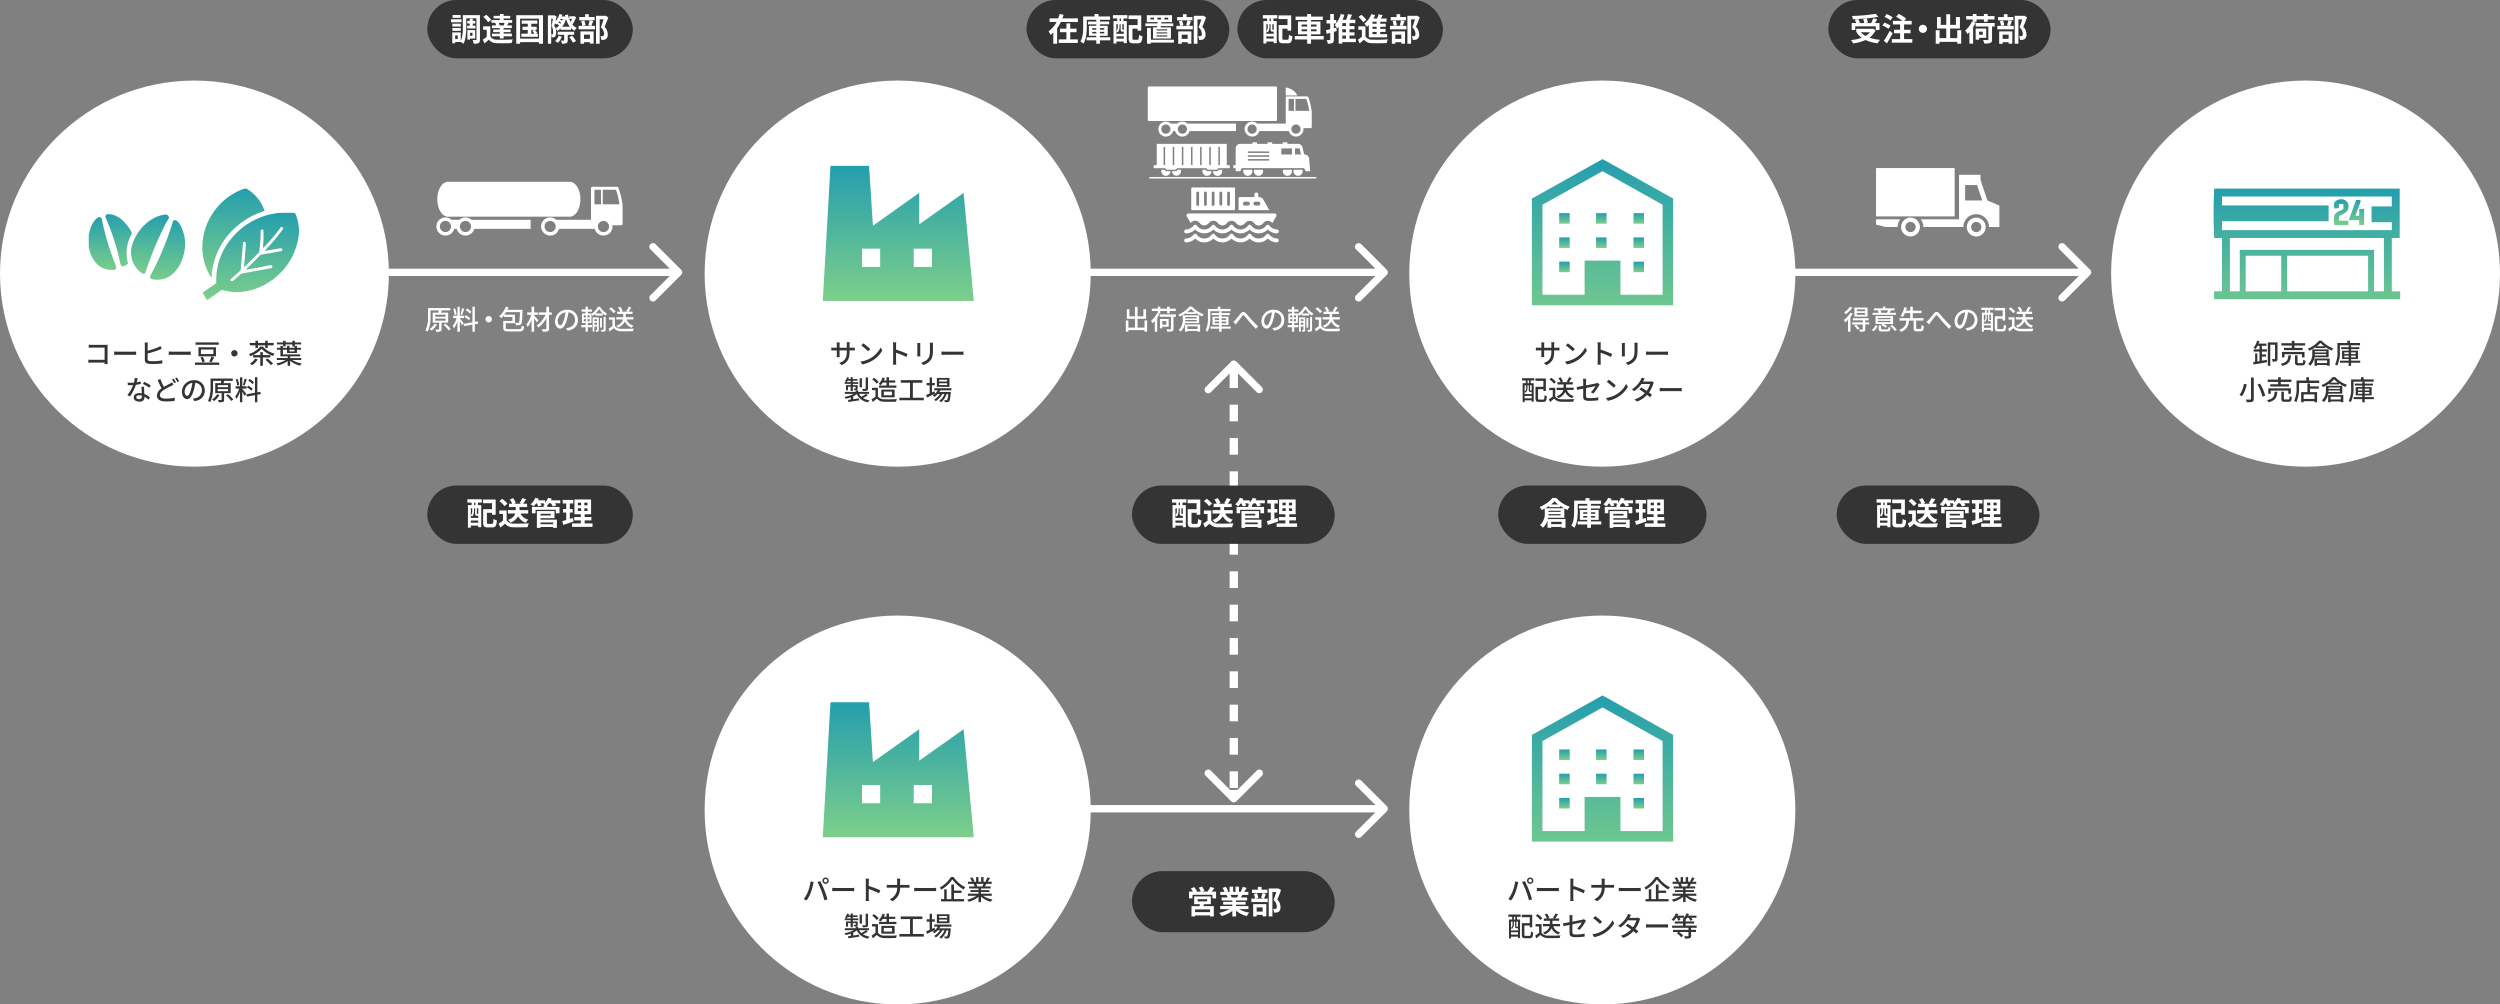 <svg xmlns="http://www.w3.org/2000/svg" width="900" height="361.598"><rect width="100%" height="100%" fill="#808080" stroke="none"/><defs><linearGradient id="a" x1=".5" x2=".5" y2="1" gradientUnits="objectBoundingBox"><stop offset="0" stop-color="#249eae"/><stop offset="1" stop-color="#7dcf8a"/></linearGradient><clipPath id="b"><path data-name="長方形 134" fill="#fff" d="M0 0h67.041v19.344H0z"/></clipPath></defs><g data-name="グループ 110" transform="translate(8009 -1181)"><circle data-name="楕円形 6" cx="69.5" cy="69.5" r="69.5" transform="translate(-7755.333 1210)" fill="#fff"/><ellipse data-name="楕円形 70" cx="69.5" cy="70" rx="69.5" ry="70" transform="translate(-7755.333 1402.598)" fill="#fff"/><path data-name="パス 53" d="M50.692 36.854L34.717 48.167V36.854L18.055 48.661l-1.393-21.528H2.777L0 75.743h54.373zM20.672 63.5h-6.56v-6.565h6.56zm18.633 0h-6.562v-6.565H39.3z" transform="translate(-7712.802 1213.591)" fill="url(#a)"/><g data-name="工場アイコン5"><path data-name="パス 53" d="M50.692 36.854L34.717 48.167V36.854L18.055 48.661l-1.393-21.528H2.777L0 75.743h54.373zM20.672 63.5h-6.56v-6.565h6.56zm18.633 0h-6.562v-6.565H39.3z" transform="translate(-7712.802 1406.673)" fill="url(#a)"/></g><circle data-name="楕円形 7" cx="69.5" cy="69.5" r="69.5" transform="translate(-7501.667 1210)" fill="#fff"/><ellipse data-name="楕円形 69" cx="69.5" cy="70" rx="69.5" ry="70" transform="translate(-7501.667 1402.598)" fill="#fff"/><g data-name="先の尖ったビルのアイコン素材 7" transform="translate(-7457.513 1238.269)" fill="url(#a)"><path data-name="パス 54" d="M25.421 0l-.925.517-24.5 13.7v38.42h50.848V14.215zm21.627 48.844H31.873V36.557h-12.9v12.287H3.795V16.44L25.421 4.347 47.048 16.44z"/><path data-name="長方形 27" d="M9.811 28.194h3.795v3.795H9.811z"/><path data-name="長方形 28" d="M23.091 28.194h3.795v3.795h-3.795z"/><path data-name="長方形 29" d="M36.562 28.194h3.795v3.795h-3.795z"/><path data-name="長方形 30" d="M9.811 19.467h3.795v3.795H9.811z"/><path data-name="長方形 31" d="M23.091 19.467h3.795v3.795h-3.795z"/><path data-name="長方形 32" d="M36.562 19.467h3.795v3.795h-3.795z"/><path data-name="長方形 33" d="M9.811 36.922h3.795v3.795H9.811z"/><path data-name="長方形 34" d="M36.562 36.922h3.795v3.795h-3.795z"/></g><g data-name="先の尖ったビルのアイコン素材 7" transform="translate(-7457.513 1431.348)" fill="url(#a)"><path data-name="パス 54" d="M25.421 0l-.925.517-24.5 13.7v38.42h50.848V14.215zm21.627 48.844H31.873V36.557h-12.9v12.287H3.795V16.44L25.421 4.347 47.048 16.44z"/><path data-name="長方形 27" d="M9.811 28.194h3.795v3.795H9.811z"/><path data-name="長方形 28" d="M23.091 28.194h3.795v3.795h-3.795z"/><path data-name="長方形 29" d="M36.562 28.194h3.795v3.795h-3.795z"/><path data-name="長方形 30" d="M9.811 19.467h3.795v3.795H9.811z"/><path data-name="長方形 31" d="M23.091 19.467h3.795v3.795h-3.795z"/><path data-name="長方形 32" d="M36.562 19.467h3.795v3.795h-3.795z"/><path data-name="長方形 33" d="M9.811 36.922h3.795v3.795H9.811z"/><path data-name="長方形 34" d="M36.562 36.922h3.795v3.795h-3.795z"/></g><path data-name="パス 1635" d="M-7852.555 1297.563a5.839 5.839 0 01-1.825 1.907 5.605 5.605 0 01.767.541 8.063 8.063 0 001.937-2.192zm.216-1.878h3.736v.767h-3.736zm0-1.416h3.736v.747h-3.736zm4.683 2.88v-3.587h-2.577c.088-.256.177-.541.256-.826h3.074v-.836h-8.012v2.841a11.287 11.287 0 01-.914 5.21 3.786 3.786 0 01.806.452 12.805 12.805 0 001.013-5.652v-2.014h2.949c-.039.256-.1.55-.164.826h-2.008v3.588h2.31v2.33c0 .118-.039.157-.177.157s-.639 0-1.147-.01a3.554 3.554 0 01.275.806 4.466 4.466 0 001.53-.138c.328-.118.4-.364.4-.8v-2.345zm-1.691.806a10.444 10.444 0 011.871 2l.747-.492a11 11 0 00-1.91-1.933zm10.047-4.728a7.93 7.93 0 00-1.556-1.189l-.462.619a7.115 7.115 0 011.535 1.266zm-.423 2.34a8.221 8.221 0 00-1.639-1.11l-.433.655a7.537 7.537 0 011.622 1.187zm-2.94-3.587a17.4 17.4 0 01-.6 2.241l.59.187c.246-.573.551-1.484.8-2.251zm-1.97 2.231a10.026 10.026 0 00-.541-2.192l-.655.164a9.585 9.585 0 01.496 2.222zm1.147 1.317h1.534v-.855h-1.53v-3.215h-.851v3.215h-1.524v.855h1.248a9.714 9.714 0 01-1.416 2.819 4.889 4.889 0 01.442.914 10.21 10.21 0 001.25-2.605v3.768h.855v-3.755c.328.521.7 1.14.865 1.494l.58-.718c-.206-.295-1.147-1.494-1.445-1.809zm6.635 1.976l-.128-.836-1.091.187v-5.436h-.855v5.593l-3.057.55.147.845 2.91-.531v2.556h.855v-2.711zm3.788-2.723a1.141 1.141 0 00-1.14 1.14 1.141 1.141 0 001.14 1.14 1.141 1.141 0 001.14-1.14 1.141 1.141 0 00-1.136-1.14zm7.373 4.7c-1.042 0-1.229-.088-1.229-.492v-1.625h3.3v-3.084h-3.8c.206-.285.41-.59.6-.9h4.986c-.082 2.546-.164 3.48-.344 3.706a.369.369 0 01-.344.147c-.177 0-.58-.01-1.032-.049a2.307 2.307 0 01.256.865 8 8 0 001.239-.02.876.876 0 00.688-.374c.285-.364.383-1.534.472-4.728.01-.138.01-.41.01-.41h-5.445c.147-.285.285-.58.4-.875l-.963-.275a8.847 8.847 0 01-2.408 3.5 6.644 6.644 0 01.806.649 9.135 9.135 0 00.9-1v.58h3.065v1.452h-3.3v2.458c0 1.072.482 1.327 2.163 1.327h3.411c1.455 0 1.789-.344 1.956-1.779a2.816 2.816 0 01-.885-.328c-.082 1.072-.233 1.258-1.088 1.258zm10.532-3.194c-.226-.265-1.17-1.317-1.556-1.691v-.256h1.291v-.875h-1.288v-2.055h-.922v2.055h-1.575v.875h1.455a9.92 9.92 0 01-1.76 3.5 5.145 5.145 0 01.48.883 9.078 9.078 0 001.395-2.605v4.316h.927v-4.768a17.156 17.156 0 01.993 1.406zm4.778-2.823h-.97v-2.048h-.967v2.048h-2.785v.875h2.5a10.409 10.409 0 01-3.172 3.854 3.891 3.891 0 01.655.737 11.746 11.746 0 002.8-3.313v3.637c0 .177-.069.236-.246.236s-.8.01-1.386-.01a4.4 4.4 0 01.328.934 5.063 5.063 0 001.781-.177c.354-.147.492-.4.492-.983v-4.915h.97zm9.427 2.743a3.639 3.639 0 00-1.115-2.694 3.639 3.639 0 00-2.735-1.011 4.26 4.26 0 00-4.394 4.085c0 1.638.895 2.723 1.868 2.723s1.789-1.106 2.375-3.108a19.579 19.579 0 00.59-2.762 2.614 2.614 0 012.376 2.747 2.827 2.827 0 01-2.376 2.787 6.075 6.075 0 01-.875.138l.58.919c2.389-.344 3.706-1.76 3.706-3.824zm-7.255.28a3.286 3.286 0 012.8-3.038 15.647 15.647 0 01-.541 2.54c-.45 1.519-.912 2.158-1.354 2.158-.423 0-.9-.524-.9-1.655zm9.375-.6h.757v.757h-.757zm0-1.366h.757v.737h-.757zm2.084.737h-.744v-.737h.747zm0 1.386h-.744v-.757h.747zm2.186-2.79a7.65 7.65 0 001.235-1.579 8.335 8.335 0 001.321 1.582zm-2.821 3.441h1.317v-3.251a3.423 3.423 0 01.41.7 6.484 6.484 0 00.973-.777v.629h2.684v-.729a7.389 7.389 0 001.022.8 6.167 6.167 0 01.472-.786 7.186 7.186 0 01-2.458-2.438h-.806a6.643 6.643 0 01-2.3 2.54v-.128h-1.311v-.649h1.514v-.8h-1.517v-1.006h-.819v1h-1.413v.8h1.416v.649h-1.278v3.45h1.288v.7h-1.543v.819h1.543v1.609h.806v-1.615h1.484v-.819h-1.484zm2.376.58v-.688h.927v.688zm.927-1.953v.649h-.924v-.649zm.649-.668h-2.222v5.141h.649v-1.858h.924v1.15c0 .082-.01.1-.082.1h-.423a2.2 2.2 0 01.164.639 1.4 1.4 0 00.773-.125c.177-.108.216-.3.216-.6zm1.12.233h-.655v3.45h.655zm.629 4.109c0 .1-.039.128-.147.138s-.462 0-.842-.01a2.709 2.709 0 01.216.678 3.37 3.37 0 001.2-.118c.236-.118.3-.315.3-.688v-4.503h-.727zm10.7-3.588v-.821h-2.737v-1.163h2.428v-.826h-1.426a16.662 16.662 0 00.993-1.5l-.934-.295a8.41 8.41 0 01-.865 1.6l.56.2h-2.427l.541-.236a5.243 5.243 0 00-.875-1.534l-.777.328a5.593 5.593 0 01.793 1.442h-1.118v.826h2.182v1.17h-2.506v.819h2.408c-.187.786-.757 1.638-2.369 2.271a2.867 2.867 0 01.6.655 4.506 4.506 0 002.487-2.241 4 4 0 002.477 2.271 3.4 3.4 0 01.59-.767 3.458 3.458 0 01-2.487-2.192zm-6.38-2.867a7.5 7.5 0 00-1.681-1.5l-.679.546a7.386 7.386 0 011.638 1.556zm-.27 2.086h-2.153v.842h1.258v2.31a14.818 14.818 0 01-1.425 1.008l.475.944c.511-.423.983-.819 1.445-1.219a3.366 3.366 0 002.71 1.13c1.121.049 3.1.029 4.207-.016a4.164 4.164 0 01.3-.934 56.912 56.912 0 01-4.506.069 2.673 2.673 0 01-2.311-1.028z" fill="#fff"/><path data-name="パス 1634" d="M-7596.976 1296.354v2.585h-2.51v-3.175h3.067v-3.44h-.963v2.556h-2.1v-3.4h-.934v3.4h-2.005v-2.546h-.911v3.431h2.92v3.175h-2.369v-2.586h-.924v4.08h.924v-.6h5.81v.58h.944v-4.06zm4.767-2.567h.895v-.826h2.487v.826h.9v-.826h2.192v-.834h-2.192v-.718h-.9v.718h-2.487v-.718h-.895v.718h-2.13v.836h2.13zm-.265-.059a7.624 7.624 0 01-2.192 2.8 6.847 6.847 0 01.58.845 7.8 7.8 0 00.806-.806v3.863h.885v-5.01a11.178 11.178 0 00.786-1.416zm3.359 2.851v1.3h-1.465v-1.3zm.836 2.055v-2.8h-3.146v3.372h.845v-.573zm2.614-4.447h-5.826v.855h4.04v4.3c0 .157-.059.2-.246.206-.164.01-.8.01-1.425-.02a3.385 3.385 0 01.328.855 5.771 5.771 0 001.769-.147c.364-.128.482-.374.482-.885v-4.304h.885zm7.461.944v.492h-4.089v-.492zm-4.116 1.573l.029-.511h4.089v.511zm5 .629v-2.817h-5.9v1.371a4.828 4.828 0 01-1.465 3.873 3.7 3.7 0 01.718.629 5.079 5.079 0 001.563-3.052zm-.56 1.14v.963h-3.647v-.963zm-4.532 1.946h.885v-.285h3.647v.275h.924v-2.61h-5.456zm.819-7.039a8.49 8.49 0 001.322-1.213 9.712 9.712 0 001.386 1.22zm.826-2.015a10.486 10.486 0 01-4.044 2.89 3.441 3.441 0 01.511.737 13.811 13.811 0 002.299-1.305v.354h3.49v-.393a14.47 14.47 0 002.32 1.3 4.8 4.8 0 01.544-.793 10.905 10.905 0 01-4.237-2.785zm14.756 1.667v-.819h-3.627v-.806h-.954v.806h-3.562v3.1a9.371 9.371 0 01-.855 4.587 3.78 3.78 0 01.727.521 10.626 10.626 0 00.993-5.108v-2.291zm-5.662 4.355v-.64h1.563v.64zm0-1.819h1.563v.619h-1.563zm4.08 0v.619h-1.638v-.619zm0 1.819h-1.638v-.64h1.638zm1.651 1.18h-3.293v-.6h2.487v-2.989h-2.487v-.564h2.969v-.7h-2.969v-.629h-.875v.629h-2.7v.7h2.7v.56h-2.376v2.988h2.376v.6h-3.113v.757h3.113v1.124h.875v-1.12h3.293zm.924-1.71l.921.954c.164-.226.393-.541.6-.836.472-.58 1.229-1.622 1.661-2.163.315-.383.5-.452.885-.029.459.521 1.2 1.465 1.828 2.182.649.757 1.524 1.73 2.251 2.418l.8-.914c-.898-.807-1.825-1.782-2.435-2.449-.609-.649-1.376-1.638-2-2.261-.678-.678-1.248-.6-1.868.118-.595.71-1.379 1.779-1.879 2.281a6.05 6.05 0 01-.763.7zm18.364-.65a3.639 3.639 0 00-1.116-2.694 3.639 3.639 0 00-2.735-1.011 4.26 4.26 0 00-4.394 4.085c0 1.638.895 2.723 1.868 2.723s1.789-1.106 2.377-3.108a19.579 19.579 0 00.59-2.762 2.614 2.614 0 012.374 2.747 2.827 2.827 0 01-2.376 2.787 6.075 6.075 0 01-.875.138l.58.919c2.389-.344 3.707-1.76 3.707-3.824zm-7.256.28a3.286 3.286 0 012.8-3.038 15.647 15.647 0 01-.541 2.54c-.45 1.519-.912 2.158-1.354 2.158-.423 0-.9-.524-.9-1.655zm9.379-.6h.757v.757h-.757zm0-1.366h.757v.737h-.757zm2.084.737h-.747v-.737h.747zm0 1.386h-.747v-.757h.747zm2.182-2.785a7.65 7.65 0 001.235-1.579 8.335 8.335 0 001.321 1.577zm-2.821 3.436h1.317v-3.251a3.423 3.423 0 01.41.7 6.484 6.484 0 00.973-.777v.629h2.684v-.729a7.389 7.389 0 001.022.8 6.166 6.166 0 01.472-.786 7.186 7.186 0 01-2.458-2.438h-.806a6.643 6.643 0 01-2.3 2.54v-.128h-1.311v-.649h1.514v-.8h-1.517v-1.006h-.819v1h-1.413v.8h1.416v.649h-1.278v3.45h1.288v.7h-1.544v.819h1.543v1.609h.806v-1.615h1.484v-.819h-1.483zm2.376.58v-.688h.927v.688zm.927-1.953v.649h-.924v-.649zm.649-.668h-2.22v5.141h.649v-1.858h.924v1.15c0 .082-.01.1-.082.1h-.423a2.2 2.2 0 01.164.639 1.4 1.4 0 00.773-.125c.177-.108.216-.3.216-.6zm1.12.233h-.655v3.45h.655zm.629 4.109c0 .1-.039.128-.147.138s-.462 0-.842-.01a2.709 2.709 0 01.216.678 3.37 3.37 0 001.2-.118c.236-.118.3-.315.3-.688v-4.503h-.727zm10.7-3.588v-.821h-2.737v-1.163h2.428v-.826h-1.426a16.66 16.66 0 00.993-1.5l-.934-.295a8.409 8.409 0 01-.865 1.6l.56.2h-2.427l.541-.236a5.243 5.243 0 00-.875-1.534l-.777.328a5.593 5.593 0 01.793 1.442h-1.118v.826h2.182v1.17h-2.507v.819h2.408c-.187.786-.757 1.638-2.369 2.271a2.867 2.867 0 01.6.655 4.506 4.506 0 002.487-2.241 4 4 0 002.474 2.266 3.4 3.4 0 01.59-.767 3.458 3.458 0 01-2.487-2.192zm-6.38-2.867a7.5 7.5 0 00-1.681-1.5l-.675.547a7.385 7.385 0 011.638 1.556zm-.27 2.086h-2.153v.842h1.258v2.31a14.817 14.817 0 01-1.424 1.008l.475.944c.511-.423.983-.819 1.445-1.219a3.366 3.366 0 002.71 1.13c1.121.049 3.1.029 4.207-.016a4.164 4.164 0 01.3-.934 56.912 56.912 0 01-4.506.069 2.673 2.673 0 01-2.32-1.032z" fill="#fff"/><path data-name="パス 1636" d="M-7337.606 1293.032h-2.929v-.652h2.929zm0 1.288h-2.929v-.655h2.929zm.924-2.615h-4.735v3.293h4.736zm-6.341-.265a7.227 7.227 0 01-2.048 1.956 5.1 5.1 0 01.472.757 9.876 9.876 0 002.458-2.373zm.216 2.13a9.028 9.028 0 01-2.4 2.585 6.745 6.745 0 01.462.924 10.13 10.13 0 001.032-.95v4.3h.885v-5.313a11.1 11.1 0 00.826-1.219zm1.357 4.738a8.684 8.684 0 011.169 1.392l.688-.492a8.6 8.6 0 00-1.208-1.328zm5.348-1.278h-1.406v-.714h1.219v-.754h-5.682v.757h3.549v.718h-3.785v.786h3.785v1.638c0 .118-.039.147-.187.157s-.609.01-1.1-.01a3.775 3.775 0 01.295.826 4.224 4.224 0 001.494-.147c.328-.128.41-.354.41-.806v-1.662h1.406zm6.821-4.306a7.557 7.557 0 01-.393.855l.157.039h-2.418l.2-.049a3.753 3.753 0 00-.334-.845zm2.811.895h-2.3c.147-.236.3-.521.482-.845l-.246-.049h1.553v-.727h-3.267v-.59h-.914v.59h-3.249v.727h1.661l-.226.049a4.449 4.449 0 01.334.845h-2.222v.737h8.4zm-1.923 2.284h-4.532v-.443h4.532zm0 1.072h-4.532v-.452h4.532zm.9-2.192h-6.308v2.867h2.4l-.374.37a7.118 7.118 0 011.6.983l.56-.58a7.291 7.291 0 00-1.3-.767h3.421zm-6.988 5.448a3.668 3.668 0 001.386-1.884l-.757-.285a3.269 3.269 0 01-1.347 1.678zm3.234-.639c-.482 0-.573-.039-.573-.275v-1.164h-.885v1.17c0 .8.275 1.013 1.366 1.013h1.73c.845 0 1.091-.265 1.2-1.357a2.6 2.6 0 01-.786-.295c-.039.8-.108.9-.492.9zm2.7-1.209a7.5 7.5 0 011.636 1.776l.757-.452a8.253 8.253 0 00-1.691-1.75zm9.771 1.039c-.334 0-.393-.049-.393-.354v-2.655h2.621v-.885h-3.844v-1.808h3.113v-.875h-3.113v-1.435h-.924v1.435h-1.534c.128-.364.236-.727.334-1.065l-.934-.177a8.11 8.11 0 01-1.351 3.113 4.936 4.936 0 01.806.433 7.383 7.383 0 00.806-1.435h1.878v1.815h-3.834v.885h2.438a3.3 3.3 0 01-2.585 3.276 3.011 3.011 0 01.573.806c2.231-.819 2.762-2.261 2.979-4.08h1.651v2.651c0 .924.236 1.219 1.209 1.219h1.278c.836 0 1.081-.4 1.17-1.907a2.846 2.846 0 01-.826-.374c-.039 1.219-.1 1.416-.423 1.416zm3.3-2.566l.921.954c.164-.226.393-.541.6-.836.472-.58 1.229-1.622 1.661-2.163.315-.383.5-.452.885-.029.459.521 1.2 1.465 1.828 2.182.649.757 1.524 1.73 2.251 2.418l.8-.914c-.897-.806-1.821-1.779-2.431-2.448-.609-.649-1.376-1.642-2-2.261-.678-.678-1.248-.6-1.868.118-.6.708-1.386 1.779-1.884 2.281a6.05 6.05 0 01-.76.7zm18.371-.649a3.639 3.639 0 00-1.115-2.693 3.639 3.639 0 00-2.735-1.011 4.26 4.26 0 00-4.4 4.088c0 1.638.895 2.723 1.868 2.723s1.791-1.111 2.378-3.114a19.579 19.579 0 00.59-2.762 2.614 2.614 0 012.375 2.742 2.827 2.827 0 01-2.376 2.793 6.076 6.076 0 01-.875.138l.583.921c2.39-.345 3.707-1.761 3.707-3.825zm-7.255.285a3.286 3.286 0 012.8-3.038 15.647 15.647 0 01-.541 2.54c-.45 1.511-.912 2.15-1.355 2.15-.423 0-.9-.521-.9-1.651zm11.112-2.92h-.492v-.983h.492zm.97 2.644a.173.173 0 00-.049-.039c-.01.02-.039.029-.138.029h-.276c-.1 0-.108-.02-.108-.147v-1.72h.573zm-2.526 2.8v-.865h2.523v.865zm0-4.679h.573v.767a2.016 2.016 0 01-.573 1.556 1.91 1.91 0 01.364.328 2.558 2.558 0 00.678-1.868v-.777h.452v1.72c0 .511.118.629.521.629h.508v.8h-2.524zm-.934-1.75h1.366v.983h-1.147v6.822h.714v-.649h2.524v.511h.737v-6.681h-1.069v-.983h1.278v-.81h-4.4zm6.252 6.881c-.41 0-.492-.069-.492-.452v-3.281h1.937v.645h.885v-4.521h-3.756v.875h2.867v2.13h-2.836v4.155c0 1.032.3 1.294 1.278 1.294h1.522c.944 0 1.189-.459 1.288-2.071a2.431 2.431 0 01-.826-.387c-.059 1.37-.128 1.615-.531 1.615zm12.346-3.458v-.819h-2.733v-1.166h2.428v-.826h-1.425a16.66 16.66 0 00.993-1.5l-.934-.295a8.409 8.409 0 01-.865 1.6l.56.2h-2.428l.541-.236a5.243 5.243 0 00-.875-1.534l-.777.328a5.593 5.593 0 01.793 1.442h-1.119v.826h2.182v1.17h-2.504v.819h2.408c-.187.786-.757 1.638-2.369 2.271a2.867 2.867 0 01.6.655 4.506 4.506 0 002.483-2.246 4 4 0 002.477 2.271 3.4 3.4 0 01.59-.767 3.458 3.458 0 01-2.483-2.193zm-6.38-2.867a7.5 7.5 0 00-1.681-1.5l-.675.547a7.385 7.385 0 011.638 1.556zm-.261 2.084h-2.157v.842h1.257v2.311a14.819 14.819 0 01-1.425 1.013l.475.944c.511-.423.983-.819 1.445-1.219a3.366 3.366 0 002.71 1.13c1.121.049 3.1.029 4.207-.016a4.164 4.164 0 01.3-.934 56.912 56.912 0 01-4.506.069 2.673 2.673 0 01-2.32-1.032z" fill="#fff"/><ellipse data-name="楕円形 49" cx="70" cy="69.5" rx="70" ry="69.5" transform="translate(-8009 1210)" fill="#fff"/><ellipse data-name="楕円形 50" cx="70" cy="69.5" rx="70" ry="69.5" transform="translate(-7249 1210)" fill="#fff"/><path d="M-7872.693 1280.351h104.805l-6.938 6.934a1.311 1.311 0 101.854 1.853l9.175-9.175a1.311 1.311 0 000-1.853l-9.175-9.175a1.311 1.311 0 10-1.854 1.853l6.938 6.938h-104.805a1.311 1.311 0 00-1.311 1.311 1.311 1.311 0 001.311 1.314z" fill="#fff"/><path data-name="arrow-right_icon-icons.com_72375" d="M-7618.655 1280.351h104.805l-6.938 6.934a1.311 1.311 0 101.854 1.853l9.175-9.175a1.311 1.311 0 000-1.853l-9.175-9.175a1.311 1.311 0 10-1.854 1.853l6.938 6.938h-104.805a1.311 1.311 0 00-1.311 1.311 1.311 1.311 0 001.311 1.314zm0 193.102h104.805l-6.938 6.934a1.311 1.311 0 101.854 1.853l9.175-9.175a1.311 1.311 0 000-1.853l-9.175-9.175a1.311 1.311 0 10-1.854 1.853l6.938 6.938h-104.805a1.311 1.311 0 00-1.311 1.311 1.311 1.311 0 001.311 1.314zm253.22-193.102h104.805l-6.938 6.934a1.311 1.311 0 101.854 1.853l9.175-9.175a1.311 1.311 0 000-1.853l-9.175-9.175a1.311 1.311 0 10-1.854 1.853l6.938 6.938h-104.805a1.311 1.311 0 00-1.311 1.311 1.311 1.311 0 001.311 1.314z" fill="#fff"/><g data-name="グループ 11"><path data-name="パス 35" d="M-7333.626 1259.961h8.716a4.588 4.588 0 00-.934 2.77h-4.289l-3.493-.886zm44.4-4.936v7.706h-3.7c0-.11-.015-.214-.024-.328a4.62 4.62 0 00-9.229.328h-14.413a4.565 4.565 0 00-.932-2.77h13.781v-16.037h7.73v1.85l2.466 7.4zm-6.172-1.851l-1.844-5.55h-4.32v5.55zm-22.428 9.556a3.389 3.389 0 11-3.386-3.387 3.389 3.389 0 013.386 3.387zm-1.539 0a1.853 1.853 0 10-1.847 1.85 1.853 1.853 0 001.847-1.85zm25.2 0a3.392 3.392 0 11-3.39-3.387 3.392 3.392 0 013.39 3.387zm-1.54 0a1.843 1.843 0 10-.539 1.309 1.85 1.85 0 00.539-1.309zm-9.628-21.221h-28.293v17.389h28.293z" fill="#fff"/></g><rect data-name="長方形 132" width="73" height="21" rx="10.5" transform="translate(-7347.799 1355.794)" fill="#343434"/><g data-name="グループ 107"><rect data-name="長方形 130" width="74" height="21" rx="10.5" transform="translate(-7855.186 1355.794)" fill="#343434"/><path data-name="パス 1727" d="M-7837.856 1362.849h-.47v-.917h.47zm1.017 3.165a.246.246 0 01-.057-.046c-.023.034-.046.034-.149.034h-.2c-.082 0-.092-.011-.092-.164v-1.853h.5zm-2.661 3.165v-.78h2.661v.78zm.5-5.2v.895a2.336 2.336 0 01-.5 1.638v-2.527zm2.056 2.685h.1v.791h-2.661v-.908a2.9 2.9 0 01.482.424 3.176 3.176 0 00.664-2.078v-.906h.39v1.856c0 .677.149.826.642.826zm-3.819-4.737h1.548v.917h-1.33v8.11h1.044v-.726h2.657v.573h1.09v-7.952h-1.2v-.917h1.411v-1.2h-5.2zm7.563 7.666c-.447 0-.516-.057-.516-.539v-3.45h1.842v.711h1.319v-5.482h-4.568v1.319h3.249v2.156h-3.195v4.76c0 1.411.4 1.8 1.674 1.8h1.594c1.181 0 1.548-.585 1.686-2.523a4.045 4.045 0 01-1.229-.539c-.069 1.514-.138 1.789-.573 1.789zm14.336-3.726v-1.229h-3.11v-1.1h2.73v-1.2h-1.43c.333-.436.723-1.009 1.09-1.594l-1.4-.424a11.387 11.387 0 01-.952 1.812l.585.206h-2.558l.608-.264a5.934 5.934 0 00-1-1.743l-1.158.482a7.553 7.553 0 01.849 1.525h-1.147v1.2h2.42v1.1h-2.81v1.229h2.661c-.252.826-.918 1.685-2.661 2.326a4.289 4.289 0 01.906.983 5.432 5.432 0 002.785-2.342 4.7 4.7 0 002.766 2.369 5 5 0 01.86-1.147 4.007 4.007 0 01-2.785-2.19zm-7.455-3.555a9.184 9.184 0 00-1.919-1.733l-1.009.826a8.679 8.679 0 011.846 1.812zm-.287 2.458h-2.649v1.245h1.319v2.42a15.062 15.062 0 01-1.571 1.058l.665 1.422a27.431 27.431 0 001.638-1.376 3.816 3.816 0 003.1 1.273c1.365.057 3.67.034 5.043-.034a7.143 7.143 0 01.426-1.385c-1.525.115-4.106.149-5.448.092a2.822 2.822 0 01-2.523-1.124zm16.732 4.307v.642h-4.54v-.642zm-.872-3.1v.6h-3.668v-.6zm-3.668 1.575h5.023v-2.559h-6.331v6.044h1.311v-.31h4.537v.31h1.35v-2.958h-5.9zm7.1-6.434h-3.327q.155-.292.275-.585l-1.3-.31a5.288 5.288 0 01-1.089 1.663v-.768h-2.539c.092-.183.183-.367.264-.55l-1.273-.344a6.157 6.157 0 01-1.69 2.327 7.175 7.175 0 011.113.742 8.471 8.471 0 00.917-1.1h.183a5.853 5.853 0 01.528 1.1l1.229-.344a5.783 5.783 0 00-.378-.757h1.34a3.513 3.513 0 01-.287.229c.149.069.367.172.573.287h-.499v.8h-4.22v2.271h1.284v-1.255h7.301v1.25h1.33v-2.271h-4.395v-.619a7.7 7.7 0 00.631-.7h.669a6.761 6.761 0 01.688 1.124l1.26-.355a5.77 5.77 0 00-.482-.768h1.893zm4.576 6.331c-.367.126-.745.241-1.124.356v-2.295h1.032v-1.25h-1.033v-2.019h1.229v-1.273h-3.785v1.273h1.262v2.018h-1.16v1.25h1.158v2.7c-.528.149-1 .275-1.4.378l.31 1.388c1.1-.356 2.477-.791 3.739-1.239zm1.764-3.464h1.181v.983h-1.181zm0-2.03h1.181v.963h-1.181zm3.464.963h-1.135v-.963h1.135zm0 2.053h-1.135v-.978h1.135zm-1.009 4.461v-1.089h2.431v-1.229h-2.431v-.983h2.305v-5.333h-5.986v5.333h2.294v.983h-2.376v1.229h2.376v1.09h-3.168v1.239h7.373v-1.24z" fill="#fff"/></g><path data-name="パス 1724" d="M-7330.548 1362.849h-.47v-.917h.47zm1.017 3.165a.246.246 0 01-.057-.046c-.023.034-.046.034-.149.034h-.2c-.082 0-.092-.011-.092-.164v-1.853h.5zm-2.661 3.165v-.78h2.661v.78zm.5-5.2v.895a2.336 2.336 0 01-.5 1.638v-2.527zm2.056 2.685h.1v.791h-2.661v-.908a2.9 2.9 0 01.482.424 3.176 3.176 0 00.664-2.078v-.906h.39v1.856c0 .677.149.826.642.826zm-3.819-4.737h1.548v.917h-1.33v8.11h1.044v-.726h2.657v.573h1.09v-7.952h-1.2v-.917h1.411v-1.2h-5.2zm7.563 7.666c-.447 0-.516-.057-.516-.539v-3.45h1.842v.711h1.319v-5.482h-4.568v1.319h3.249v2.156h-3.195v4.76c0 1.411.4 1.8 1.674 1.8h1.594c1.181 0 1.548-.585 1.686-2.523a4.045 4.045 0 01-1.229-.539c-.069 1.514-.138 1.789-.573 1.789zm14.336-3.726v-1.229h-3.11v-1.1h2.73v-1.2h-1.43c.333-.436.723-1.009 1.09-1.594l-1.4-.424a11.387 11.387 0 01-.952 1.812l.585.206h-2.558l.608-.264a5.934 5.934 0 00-1-1.743l-1.158.482a7.553 7.553 0 01.849 1.525h-1.147v1.2h2.42v1.1h-2.81v1.229h2.661c-.252.826-.918 1.685-2.661 2.326a4.289 4.289 0 01.906.983 5.432 5.432 0 002.785-2.342 4.7 4.7 0 002.766 2.369 5 5 0 01.86-1.147 4.007 4.007 0 01-2.785-2.19zm-7.455-3.555a9.184 9.184 0 00-1.919-1.733l-1.009.826a8.679 8.679 0 011.846 1.812zm-.287 2.458h-2.649v1.245h1.319v2.42a15.062 15.062 0 01-1.571 1.058l.665 1.422a27.431 27.431 0 001.638-1.376 3.816 3.816 0 003.1 1.273c1.365.057 3.67.034 5.043-.034a7.143 7.143 0 01.426-1.385c-1.525.115-4.106.149-5.448.092a2.822 2.822 0 01-2.523-1.124zm16.732 4.307v.642h-4.54v-.642zm-.872-3.1v.6h-3.668v-.6zm-3.668 1.575h5.023v-2.559h-6.331v6.044h1.311v-.31h4.537v.31h1.35v-2.958h-5.9zm7.1-6.434h-3.327q.155-.292.275-.585l-1.3-.31a5.288 5.288 0 01-1.089 1.663v-.768h-2.539c.092-.183.183-.367.264-.55l-1.273-.344a6.157 6.157 0 01-1.69 2.327 7.175 7.175 0 011.113.742 8.471 8.471 0 00.917-1.1h.183a5.853 5.853 0 01.528 1.1l1.229-.344a5.783 5.783 0 00-.378-.757h1.34a3.513 3.513 0 01-.287.229c.149.069.367.172.573.287h-.499v.8h-4.22v2.271h1.284v-1.255h7.301v1.25h1.33v-2.271h-4.395v-.619a7.7 7.7 0 00.631-.7h.669a6.761 6.761 0 01.688 1.124l1.26-.355a5.77 5.77 0 00-.482-.768h1.893zm4.576 6.331c-.367.126-.745.241-1.124.356v-2.295h1.032v-1.25h-1.033v-2.019h1.229v-1.273h-3.785v1.273h1.262v2.018h-1.16v1.25h1.158v2.7c-.528.149-1 .275-1.4.378l.31 1.388c1.1-.356 2.477-.791 3.739-1.239zm1.764-3.464h1.181v.983h-1.181zm0-2.03h1.181v.963h-1.181zm3.464.963h-1.135v-.963h1.135zm0 2.053h-1.135v-.978h1.135zm-1.009 4.461v-1.089h2.431v-1.229h-2.431v-.983h2.305v-5.333h-5.986v5.333h2.294v.983h-2.376v1.229h2.376v1.09h-3.168v1.239h7.373v-1.24z" fill="#fff"/><g data-name="グループ 108"><rect data-name="長方形 133" width="75" height="21" rx="10.5" transform="translate(-7469.654 1355.794)" fill="#343434"/><path data-name="パス 1725" d="M-7451.362 1363.557h4v-.447c.459.31.952.608 1.434.872h-6.767a16.96 16.96 0 001.33-.826zm.745-.952a9.632 9.632 0 001.25-1.17 9.439 9.439 0 001.3 1.17zm-.883 2.263h4.324v.41h-4.324zm-.046 1.663l.034-.447h4.335v.447zm4.751 2.317v.845h-3.773v-.849zm.952-1.434v-3.383c.39.206.791.39 1.17.55a5.786 5.786 0 01.814-1.17 11.387 11.387 0 01-4.889-3.165h-1.342a11.858 11.858 0 01-4.668 3.277 5.439 5.439 0 01.768 1.1c.367-.164.737-.344 1.1-.539v1.449a5.525 5.525 0 01-1.7 4.5 5.848 5.848 0 011.055.94 5.489 5.489 0 001.638-2.615v2.657h1.319v-.306h3.773v.306h1.385v-3.157h-6.331c.034-.149.069-.3.092-.447zm6.789-.1v-.559h1.468v.562zm0-1.9h1.468v.562h-1.475zm4.324 0v.562h-1.547v-.562zm0 1.9h-1.547v-.559h1.548zm2.164 1.388h-3.714v-.539h2.8v-3.59h-2.8v-.516h3.326v-1.024h-3.326v-.631h3.624v-1.193h-4.13v-.883h-1.42v.883h-4.106v3.7c0 1.629-.069 3.819-1.009 5.333a4.56 4.56 0 011.09.768c1.055-1.638 1.229-4.278 1.229-6.1v-2.508h3.418v.631h-2.993v1.021h2.993v.516h-2.662v3.59h2.661v.539h-3.464v1.1h3.464v1.239h1.311v-1.239h3.713zm8.9.378v.642h-4.54v-.642zm-.872-3.1v.6h-3.67v-.6zm-3.67 1.571h5.025v-2.558h-6.331v6.044h1.311v-.31h4.542v.31h1.35v-2.958h-5.9zm7.1-6.434h-3.325q.155-.292.275-.585l-1.3-.31a5.288 5.288 0 01-1.089 1.664v-.768h-2.54c.092-.183.183-.367.264-.55l-1.273-.344a6.157 6.157 0 01-1.689 2.327 7.175 7.175 0 011.113.742 8.471 8.471 0 00.917-1.1h.183a5.853 5.853 0 01.528 1.1l1.229-.344a5.783 5.783 0 00-.378-.757h1.34a3.513 3.513 0 01-.287.229c.149.069.367.172.573.287h-.5v.8h-4.22v2.271h1.284v-1.255h7.302v1.25h1.33v-2.271h-4.392v-.619a7.7 7.7 0 00.631-.7h.665a6.761 6.761 0 01.688 1.124l1.259-.355a5.77 5.77 0 00-.482-.768h1.895zm4.576 6.331c-.367.126-.745.241-1.124.356v-2.294h1.036v-1.25h-1.035v-2.019h1.229v-1.273h-3.785v1.273h1.262v2.018h-1.16v1.25h1.158v2.7c-.528.149-1 .275-1.4.378l.31 1.388c1.1-.356 2.477-.791 3.739-1.239zm1.766-3.464h1.181v.983h-1.18zm0-2.03h1.181v.963h-1.18zm3.464.963h-1.135v-.963h1.135zm0 2.053h-1.135v-.977h1.135zm-1.009 4.462v-1.089h2.431v-1.229h-2.431v-.983h2.305v-5.333h-5.986v5.333h2.294v.983h-2.376v1.229h2.376v1.09h-3.166v1.239h7.373v-1.24z" fill="#fff"/></g><g data-name="グループ 105"><rect data-name="長方形 134" width="74" height="21" rx="10.5" transform="translate(-7563.539 1181)" fill="#343434"/><path data-name="パス 1722" d="M-7551.48 1188.566h-.47v-.917h.47zm1.017 3.165a.246.246 0 01-.057-.046c-.023.034-.046.034-.149.034h-.2c-.082 0-.092-.011-.092-.164v-1.854h.5zm-2.661 3.161v-.78h2.661v.78zm.5-5.2v.9a2.336 2.336 0 01-.5 1.638v-2.529zm2.056 2.685h.1v.791h-2.661v-.908a2.9 2.9 0 01.482.424 3.176 3.176 0 00.655-2.087v-.906h.39v1.858c0 .677.149.826.642.826zm-3.819-4.737h1.548v.917h-1.33v8.11h1.044v-.715h2.657v.573h1.09v-7.959h-1.2v-.917h1.411v-1.2h-5.2zm7.558 7.661c-.447 0-.516-.057-.516-.539v-3.44h1.847v.711h1.319v-5.482h-4.568v1.319h3.249v2.156h-3.195v4.76c0 1.411.4 1.8 1.674 1.8h1.594c1.181 0 1.548-.585 1.686-2.523a4.045 4.045 0 01-1.229-.539c-.069 1.514-.138 1.789-.573 1.789zm6.4-3.039v-.7h2v.7zm0-2.42h2v.7h-2zm5.4 0v.7h-1.999v-.7zm0 2.42h-1.999v-.7h2.007zm2.569 1.709h-4.568v-.609h3.383v-4.6h-3.383v-.552h4.243v-1.238h-4.243v-.929h-1.4v.929h-4.163v1.237h4.163v.55h-3.3v4.6h3.3v.619h-4.438v1.229h4.438v1.548h1.4v-1.549h4.576zm4.519-3.018l-.872.229v-1.733h.883v-1.25h-.883v-2.156h-1.311v2.156h-1.327v1.25h1.33v2.064c-.585.138-1.124.264-1.556.356l.287 1.319 1.273-.344v2.348c0 .172-.057.218-.195.218s-.619.011-1.065-.011a4.955 4.955 0 01.379 1.33 3.388 3.388 0 001.71-.272c.367-.206.482-.573.482-1.25v-2.73c.344-.1.688-.195 1.021-.3zm2.162 2.839h1.33v1.135h-1.33zm1.33-3.4h-1.33v-1.067h1.33zm0 2.259h-1.33v-1.115h1.33zm3.559 2.28h-2.294v-1.139h1.786v-1.143h-1.786v-1.113h1.786v-1.144h-1.786v-1.067h2.086v-1.206h-1.95c.264-.55.528-1.17.78-1.766l-1.445-.3a18.924 18.924 0 01-.685 2.066h-1.266a14.473 14.473 0 00.642-1.789l-1.311-.31a9.536 9.536 0 01-2.118 4.048 8.987 8.987 0 01.86 1.2 6.757 6.757 0 00.5-.606v6.062h1.311v-.559h4.89zm7.478-5.39h-1.5v-.723h1.493zm0 1.858h-1.5v-.757h1.493zm0 1.884h-1.5v-.78h1.493zm-2.81 1.147h6.58v-1.147h-2.478v-.78h1.922v-1.1h-1.922v-.761h1.973v-1.1h-1.973v-.723h2.282v-1.147h-2.029c.206-.39.41-.814.619-1.229l-1.5-.287a14.223 14.223 0 01-.482 1.514h-1.313a13.107 13.107 0 00.585-1.216l-1.353-.39a8.316 8.316 0 01-2.532 3.488 9.666 9.666 0 011 1.078c.206-.183.41-.378.619-.6zm-.9-6.288a9.966 9.966 0 00-1.8-1.824l-1.044.78a8.937 8.937 0 011.72 1.9zm-.31 2.34h-2.578v1.25h1.284v2.5a13.744 13.744 0 01-1.422 1.055l.642 1.353a28.61 28.61 0 001.514-1.376 3.573 3.573 0 002.97 1.273c1.4.057 3.831.034 5.253-.034a6.219 6.219 0 01.424-1.33c-1.583.126-4.289.164-5.666.1a2.638 2.638 0 01-2.42-1.135zm14.613-3.35h-2.11v-1.02h-1.319v1.021h-2.1v1.181h5.528zm-1.708 6.354V1195h-2.145v-1.514zm-3.407 3.269h1.262v-.573h2.145v.528h1.329v-4.4h-4.736zm3.3-8.407a12.01 12.01 0 01-.47 1.732l.929.241h-3l1.077-.253a5.774 5.774 0 00-.47-1.674l-1.112.229a7.234 7.234 0 01.4 1.7h-1.311v1.239h5.9v-1.241h-1.33c.195-.447.436-1.065.677-1.7zm5.736-1.709l-.206.046h-3.233v10.058h1.33v-8.773h1.388c-.275.872-.642 2.041-.975 2.856a3.294 3.294 0 011.167 2.34c0 .39-.069.655-.275.78a.965.965 0 01-.424.092 6.345 6.345 0 01-.642-.011 3.04 3.04 0 01.333 1.33 5.934 5.934 0 00.921-.02 1.929 1.929 0 00.78-.287 1.945 1.945 0 00.619-1.712 3.661 3.661 0 00-1.147-2.684c.459-.975.963-2.294 1.365-3.395z" fill="#fff"/></g><g data-name="グループ 104"><rect data-name="長方形 135" width="73" height="21" rx="10.5" transform="translate(-7639.447 1181)" fill="#343434"/><path data-name="パス 1729" d="M-7623.713 1192.58h2.271v-1.258h-2.271v-1.907h-1.376v1.907h-2.328v1.262h2.328v2.608h-2.773v1.262h6.87v-1.262h-2.716zm-2.833-4.966q.246-.614.436-1.25l-1.434-.344c-.138.528-.31 1.055-.5 1.594h-3.095v1.311h2.489a8.692 8.692 0 01-2.857 3.3 9.535 9.535 0 01.677 1.319 8.612 8.612 0 001.009-.8v3.989h1.386v-5.552a13.182 13.182 0 001.338-2.259h6.135v-1.311zm10.746 5.413v-.559h1.468v.562zm0-1.9h1.468v.562h-1.468zm4.324 0v.562h-1.548v-.562zm0 1.9h-1.548v-.559h1.548zm2.168 1.388h-3.716v-.539h2.8v-3.59h-2.8v-.516h3.326v-1.02h-3.326v-.631h3.624v-1.193h-4.13v-.883h-1.422v.883h-4.11v3.7c0 1.629-.069 3.819-1.009 5.333a4.56 4.56 0 011.09.768c1.055-1.638 1.229-4.278 1.229-6.1v-2.508h3.418v.631h-2.993v1.021h2.993v.516h-2.661v3.59h2.661v.539h-3.464v1.1h3.464v1.239h1.311v-1.239h3.716zm3.846-5.849h-.47v-.917h.47zm1.021 3.165a.246.246 0 01-.057-.046c-.023.034-.046.034-.149.034h-.2c-.082 0-.092-.011-.092-.164v-1.854h.5zm-2.654 3.161v-.78h2.657v.78zm.5-5.2v.9a2.336 2.336 0 01-.5 1.638v-2.529zm2.053 2.685h.1v.791h-2.657v-.908a2.9 2.9 0 01.482.424 3.176 3.176 0 00.655-2.077v-.906h.39v1.858c0 .677.149.826.642.826zm-3.819-4.738h1.548v.917h-1.33v8.11h1.044v-.714h2.657v.573h1.09v-7.959h-1.2v-.917h1.414v-1.2h-5.207zm7.558 7.661c-.447 0-.516-.057-.516-.539v-3.439h1.846v.711h1.319v-5.482h-4.563v1.319h3.249v2.156h-3.2v4.76c0 1.411.4 1.8 1.674 1.8h1.594c1.181 0 1.548-.585 1.686-2.523a4.045 4.045 0 01-1.228-.538c-.067 1.509-.136 1.784-.572 1.784zm8.464-7.936h1.3v.677h-1.3zm-1.239.677h-1.269v-.677h1.274zm3.785-.677h1.331v.677h-1.327zm1 4.6h-3.863v-.39h3.865zm0 1.09h-3.863v-.4h3.865zm0 1.09h-3.863v-.41h3.865zm-5.136-3.284v4.014h6.457v-4.014h-3.69l.082-.447h4.438v-1h-4.3l.057-.447h3.803v-2.489h-9.072v2.489h3.9l-.034.447h-4.394v1h4.267q-.034.241-.069.447zm7.523 4.45h-8.283v-4.29h-1.385v5.734h1.385v-.41h8.284zm6.675-8.177h-2.11v-1.021h-1.321v1.021h-2.1v1.181h5.528zm-1.709 6.353V1195h-2.144v-1.514zm-3.406 3.269h1.262v-.573h2.145v.528h1.332v-4.4h-4.739zm3.3-8.407a12.01 12.01 0 01-.47 1.732l.929.241h-3l1.078-.252a5.774 5.774 0 00-.47-1.674l-1.112.229a7.234 7.234 0 01.4 1.7h-1.312v1.239h5.9v-1.242h-1.33c.195-.447.436-1.065.677-1.7zm5.734-1.709l-.206.046h-3.231v10.058h1.33v-8.773h1.388c-.275.872-.642 2.041-.975 2.856a3.294 3.294 0 011.167 2.34c0 .39-.069.655-.275.78a.965.965 0 01-.424.092 6.345 6.345 0 01-.642-.011 3.04 3.04 0 01.333 1.33 5.934 5.934 0 00.921-.02 1.929 1.929 0 00.78-.287 1.945 1.945 0 00.619-1.712 3.661 3.661 0 00-1.147-2.684c.459-.975.963-2.294 1.365-3.395z" fill="#fff"/></g><g data-name="グループ 103"><rect data-name="長方形 129" width="74" height="21" rx="10.5" transform="translate(-7855.186 1181)" fill="#343434"/><path data-name="パス 1728" d="M-7843.142 1186.389h-2.933v1.032h2.933zm.31 1.537h-3.785v1.078h3.785zm-.272 1.6h-3.039v1.044h3.039zm-3.039 2.592h3.039v-1.029h-3.039zm5.333-1.869v1h2.982v-1h-.983v-.78h.906v-.983h-.906v-.745h-1.064v.745h-.89v.983h.883v.78zm1.9 2.569v1.071h-.865v-1.08zm.983 2.053v-3.046h-2.818v3.429h.963v-.39zm-6.3.195h-.906v-1.327h.906zm7.994-8.613h-6.152v4.266a13.13 13.13 0 01-.742 5.148v-3.195h-3.048v3.911h1.055v-.459h2a4.283 4.283 0 01.952.677c.895-1.651 1.032-4.266 1.032-6.09v-3.108h3.659v7.592c0 .172-.046.218-.206.218s-.7.011-1.17-.011a4.73 4.73 0 01.378 1.327 3.654 3.654 0 001.766-.246c.39-.218.492-.608.492-1.273zm8.813 3.7h-2l.31-.069a4.1 4.1 0 00-.333-.86h2.1c-.1.287-.229.608-.344.86zm-3.314-.895a3.733 3.733 0 01.356.895h-1.514v.963h2.844v.516h-2.4v.94h2.4v.539h-2.856v.978h2.856v.768h1.353v-.768h2.979v-.983h-2.982v-.537h2.523v-.94h-2.523v-.516h2.959v-.964h-1.707c.164-.241.333-.539.528-.86l-.287-.069h1.583v-.983h-3.074v-.585h2.376v-.94h-2.376v-.677h-1.353v.677h-2.259v.94h2.259v.585h-3.026v.983h1.5zm-1.431-1.116a9.966 9.966 0 00-1.8-1.824l-1.044.78a8.937 8.937 0 011.72 1.9zm-.31 2.34h-2.58v1.25h1.28v2.5a13.744 13.744 0 01-1.416 1.057l.642 1.353a27.075 27.075 0 001.514-1.376 3.573 3.573 0 002.97 1.273c1.4.057 3.831.034 5.253-.034a6.219 6.219 0 01.424-1.33c-1.583.126-4.289.164-5.666.1a2.638 2.638 0 01-2.421-1.135zm14.727 1.3h1.065l-.7.356a8.732 8.732 0 01.782 1h-1.146zm1.573 1.349l.6-.334a8.847 8.847 0 00-.857-1.019h.631v-1.147h-1.946v-1.078h2.191v-1.193h-5.632v1.193h2.179v1.078h-1.892v1.147h1.892v1.353h-2.305v1.112h5.939v-1.112zm-5.586 1.778v-7.18h6.786v7.18zm-1.388-8.43v10.265h1.388v-.573h6.786v.573h1.46v-10.265zm15.254 7.42a5.279 5.279 0 01-1.262 1.884 10.322 10.322 0 011.032.631 7.1 7.1 0 001.4-2.212zm5.6-.378v-1.1h-5.921v1.1h2.316v1.938c0 .115-.046.138-.183.149s-.585 0-1.009-.011a4.417 4.417 0 01.41 1.147 3.742 3.742 0 001.574-.206c.39-.183.492-.482.492-1.055v-1.962zm-1.793.848a9.748 9.748 0 011.342 2.02l1.1-.6a10.117 10.117 0 00-1.411-1.95zm-2.546-3.738a7.946 7.946 0 001.376-2.81 8.733 8.733 0 001.411 2.81zm-2.376.55a5.031 5.031 0 00-.436-.963c.069-.252.149-.528.229-.826a4.051 4.051 0 01.492.447c.092-.082.183-.172.287-.264a6.137 6.137 0 01.7.6 4.576 4.576 0 01-1.27 1.009zm-1.565-3.44h.631c-.138.8-.333 1.858-.516 2.592a4.09 4.09 0 01.585 2.211 1.316 1.316 0 01-.138.737.356.356 0 01-.252.1 3.008 3.008 0 01-.31-.015zm3.314 1.823a5.2 5.2 0 00-.714-.527 4.075 4.075 0 00.264-.356 5.958 5.958 0 01.688.5 2.635 2.635 0 01-.241.378zm.849-1.743q-.1.328-.241.655a7.56 7.56 0 00-.677-.41l.138-.241zm4.06-1.044l-.218.069h-1.518v.963h1.021a6.792 6.792 0 01-.516 1.09 9.509 9.509 0 01-.963-2.661l-1.065.206c.046.195.082.39.138.573l-.356-.128-.2.034h-.765a6.094 6.094 0 00.229-.634l-1.044-.218a6.6 6.6 0 01-1.422 2.58c.149-.585.287-1.181.41-1.709l-.826-.459-.172.046h-2.141v10.215h1.185v-3.326a2.739 2.739 0 01.2 1.055 3.113 3.113 0 00.585-.023 1.1 1.1 0 00.562-.252c.31-.229.447-.737.447-1.479a4.9 4.9 0 00-.194-1.412 4.372 4.372 0 01.619.814 6.282 6.282 0 001.181-.894v.492h3.75v-.618a5.555 5.555 0 001.275.963 4.643 4.643 0 01.8-1.009 4.76 4.76 0 01-1.591-1.229 9.1 9.1 0 001.319-2.626zm7.432.356h-2.114v-1.021h-1.319v1.021h-2.1v1.181h5.528zm-1.713 6.356v1.514h-2.142v-1.514zm-3.406 3.266h1.264v-.573h2.145v.528h1.332v-4.4h-4.741zm3.3-8.407a12.01 12.01 0 01-.47 1.732l.929.241h-3l1.078-.252a5.774 5.774 0 00-.47-1.674l-1.112.229a7.234 7.234 0 01.4 1.7h-1.312v1.239h5.9v-1.242h-1.33c.195-.447.436-1.065.677-1.7zm5.734-1.709l-.206.046h-3.232v10.059h1.33v-8.774h1.388c-.275.872-.642 2.041-.975 2.856a3.294 3.294 0 011.167 2.34c0 .39-.069.655-.275.78a.965.965 0 01-.424.092 6.345 6.345 0 01-.642-.011 3.04 3.04 0 01.333 1.33 5.933 5.933 0 00.921-.02 1.929 1.929 0 00.78-.287 1.945 1.945 0 00.619-1.712 3.661 3.661 0 00-1.147-2.684c.459-.975.963-2.294 1.365-3.395z" fill="#fff"/></g><g data-name="グループ 106"><rect data-name="長方形 136" width="80" height="21" rx="10.5" transform="translate(-7350.803 1181)" fill="#343434"/><path data-name="パス 1723" d="M-7338.274 1187.889a6.889 6.889 0 01.434 1.422h-2.191l.6-.172a6.514 6.514 0 00-.642-1.311 63.151 63.151 0 002.936-.206zm-2.844 2.6h7.4v1.313h1.33v-2.491h-1.629c.264-.424.562-.895.826-1.376l-1.457-.344a13.009 13.009 0 01-.745 1.72h-2l.853-.209a6.009 6.009 0 00-.516-1.479c1.525-.138 3-.321 4.243-.55l-.917-1.1a64.2 64.2 0 01-8.556.78 4.316 4.316 0 01.31 1.158 42.3 42.3 0 001.709-.069l-1.021.287a7.15 7.15 0 01.539 1.181h-1.641v2.492h1.273zm5.287 2.13a5.679 5.679 0 01-1.556 1.33 6.674 6.674 0 01-1.743-1.33zm1.132-1.3l-.252.057h-5.789v1.256h.539l-.378.164a7.716 7.716 0 001.812 1.8 16.015 16.015 0 01-3.9.834 4.7 4.7 0 01.8 1.2 15.033 15.033 0 004.464-1.228 13.835 13.835 0 004.381 1.2 6.594 6.594 0 01.837-1.27 15.634 15.634 0 01-3.8-.78 6.738 6.738 0 002.2-2.672zm7.065-4.071a8.954 8.954 0 00-2.187-1.171l-.745 1.021a8.66 8.66 0 012.126 1.263zm-.757 3a9.23 9.23 0 00-2.236-1.09l-.7 1.032a8.817 8.817 0 012.179 1.2zm-.287 1.824a30.549 30.549 0 01-2.162 3.616l1.158.917a51.815 51.815 0 002.018-3.613zm5.138 3v-2.1h2.317v-1.275h-2.317v-1.884h2.73v-1.311h-2.638l.665-.791a11.494 11.494 0 00-2.718-1.709l-.9 1.06a12.271 12.271 0 012.235 1.44h-3.395v1.311h2.6v1.889h-2.191v1.284h2.191v2.094h-3v1.284h7.4v-1.284zm6.781-5.161a1.475 1.475 0 00-1.468 1.468 1.475 1.475 0 001.468 1.468 1.475 1.475 0 001.468-1.468 1.475 1.475 0 00-1.468-1.46zm12.363 1.969v2.856h-2.557v-3.463h3.522v-4.163h-1.435v2.832h-2.087v-3.8h-1.4v3.8h-1.972v-2.833h-1.355v4.163h3.326v3.464h-2.4v-2.856h-1.386v4.863h1.388v-.665h6.356v.655h1.423v-4.853zm5.632-3.031h1.318v-.834h2.65v.837h1.365v-.837h2.443v-1.239h-2.444v-.745h-1.364v.745h-2.65v-.745h-1.353v.745h-2.385v1.239h2.385v.826l-.31-.1a8.512 8.512 0 01-2.431 3.22 8.536 8.536 0 01.826 1.273 7.852 7.852 0 00.7-.688v4.183h1.33v-5.915a13.428 13.428 0 00.883-1.638zm3.555 3.544v1.14h-1.3v-1.137zm1.25 2.248v-3.359h-3.808v4h1.262v-.642zm3.031-5.356h-6.839v1.262h4.565v4.645c0 .183-.069.229-.287.241-.195 0-.963 0-1.629-.023a5.005 5.005 0 01.478 1.261 5.922 5.922 0 002.13-.218c.492-.183.642-.528.642-1.229v-4.674h.929zm6.744-2.156h-2.114v-1.017h-1.319v1.021h-2.1v1.181h5.528zm-1.713 6.357v1.516h-2.143v-1.516zm-3.406 3.269h1.263v-.573h2.145v.528h1.332v-4.408h-4.74zm3.3-8.407a12.01 12.01 0 01-.47 1.732l.929.241h-3l1.078-.252a5.775 5.775 0 00-.47-1.674l-1.112.229a7.234 7.234 0 01.4 1.7h-1.312v1.239h5.9v-1.242h-1.33c.195-.447.436-1.065.677-1.7zm5.734-1.709l-.206.046h-3.231v10.058h1.33v-8.773h1.388c-.275.872-.642 2.041-.975 2.856a3.294 3.294 0 011.167 2.34c0 .39-.069.655-.275.78a.965.965 0 01-.424.092 6.345 6.345 0 01-.642-.011 3.04 3.04 0 01.333 1.33 5.933 5.933 0 00.921-.02 1.929 1.929 0 00.78-.287 1.945 1.945 0 00.619-1.712 3.661 3.661 0 00-1.147-2.684c.459-.975.963-2.294 1.365-3.395z" fill="#fff"/></g><g transform="translate(-7977.051 1248.908)" fill="url(#a)"><path data-name="パス 39" d="M56.008 0h.748a14.623 14.623 0 016.507 7.85.15.15 0 01-.11.22A27.5 27.5 0 0052.808 14a25.93 25.93 0 00-8.339 15.232 9.352 9.352 0 00-.17 2.144q.075 1.13-.5.156a19.86 19.86 0 01-2.846-11.861A22.584 22.584 0 0156.008 0z"/><path data-name="パス 41" d="M66.793 9.03a.9.9 0 01.365-.16 57.9 57.9 0 015.936-.164 4.1 4.1 0 011.042.12.351.351 0 01.241.216 15.055 15.055 0 011.13 8.416 23.424 23.424 0 01-9.842 15.685c-4.962 3.53-11.387 5.107-17.326 3.409a.941.941 0 00-.8.131l-4.717 3.285a.28.28 0 01-.4-.088l-1.294-2.24a.232.232 0 01.075-.34l4.476-3.113a.553.553 0 00.234-.464 23.063 23.063 0 015.734-16.1 25.389 25.389 0 0114.6-8.565.524.524 0 01.227 0q.053.007.106.018a.285.285 0 00.207-.043zm-3.221 13.092a73.9 73.9 0 006.323-7.5.507.507 0 00-.415-.8h-.12a.334.334 0 00-.28.149 65.038 65.038 0 01-6.117 7.265.152.152 0 01-.262-.124 37.495 37.495 0 00.173-5.961q-.029-.518-.475-.443a.663.663 0 00-.553.67 38.155 38.155 0 01-.486 7.215 1.027 1.027 0 01-.283.56q-2.481 2.52-5 5.014a.107.107 0 01-.124.02.116.116 0 01-.064-.112q.294-2.888.5-5.837a10.833 10.833 0 00.1-2.7.483.483 0 00-.5-.393.492.492 0 00-.462.446l-.791 9.257a1.5 1.5 0 01-.524 1.017q-1.379 1.166-2.924 2.566a.8.8 0 00-.259.365.385.385 0 00.265.492.649.649 0 00.677-.11l2.846-2.47a.606.606 0 01.276-.134l10.529-1.923a.6.6 0 00.492-.655q-.064-.627-.829-.454-4.228.939-8.47 1.63a.113.113 0 01-.1-.192l5.05-5.046a.511.511 0 01.287-.152l7.291-1.28a.4.4 0 00.328-.328.579.579 0 00-.687-.719c-1.758.347-3.523.613-5.288.914a.148.148 0 01-.152-.076.139.139 0 01.025-.164z"/><path data-name="パス 42" d="M15.6 16.079a13.789 13.789 0 00-1.45 10.865c-.89.744-2.376 1.9-2.775.029A84.683 84.683 0 006.066 10.37a.829.829 0 01.705-1.159c3.881-.262 7.295 3.633 8.829 6.868z"/><path data-name="パス 43" d="M27.671 12.687a119.031 119.031 0 00-7.226 17.4.844.844 0 01-1.361.34 9.152 9.152 0 01-3.246-10.781c1.708-4.883 6.085-9.463 11.351-10.281q1.453-.227 1.7 1.035a.42.42 0 01-.061.323q-.845 1.364-1.157 1.964z"/><path data-name="パス 44" d="M0 20.836v-4.171a22.369 22.369 0 01.649-2.485c.347-1.077 1.868-3.941 3.215-3.9a.85.85 0 01.847.776 95.055 95.055 0 005.046 16.709c.241.585.035 1.407-.623 1.467-5.356.473-8.34-3.557-9.134-8.396z"/><path data-name="パス 45" d="M22.184 31.321a101.689 101.689 0 008.038-19.268c.482-1.58 2.048-.124 2.427.521a14.282 14.282 0 011.541 11.075c-1.3 5.4-5.167 10.107-11.284 8.983a.9.9 0 01-.723-1.311z"/></g><g transform="translate(-7212.105 1248.908)" fill="url(#a)"><path data-name="パス 49" d="M.2 0H67v17.586a.164.164 0 01-.185.185H64.33a.157.157 0 00-.178.178v18.833a.154.154 0 00.174.174l2.847.021v2.829h-67L.18 37.14a.157.157 0 01.178-.178h2.485a.157.157 0 00.178-.178V17.949a.157.157 0 00-.178-.178H.363a.2.2 0 01-.2-.2L0 11.6V6.152zm41.21 11.594a.135.135 0 01-.135.135H3.156a.135.135 0 00-.135.135v2.929a.135.135 0 00.135.135h60.866a.135.135 0 00.135-.135V12.22a.135.135 0 00-.135-.135H57a.135.135 0 01-.135-.135V6.532A.135.135 0 0157 6.4h7.016a.135.135 0 00.135-.135V2.979a.135.135 0 00-.135-.135l-60.86-.008a.135.135 0 00-.135.135v2.936a.135.135 0 00.135.135h38.115a.135.135 0 01.135.135zm16.235 10.442a.111.111 0 01.11.11v14.707a.11.11 0 00.11.11H61.2a.11.11 0 00.11-.11V17.881a.11.11 0 00-.11-.11H5.974a.11.11 0 00-.11.11v18.973a.11.11 0 00.11.11h3.335a.11.11 0 00.11-.11V22.146a.11.11 0 01.11-.11zm-33.3 2.26a.128.128 0 00-.128-.128H11.679a.128.128 0 00-.128.128v12.54a.128.128 0 00.128.128h12.539a.128.128 0 00.128-.128zm31.277 0a.138.138 0 00-.138-.138H26.617a.138.138 0 00-.138.138v12.528a.138.138 0 00.138.138h28.867a.138.138 0 00.138-.138z"/><path data-name="パス 51" d="M45.308 11.551h2.982a.2.2 0 01.224.22v1.2a.159.159 0 01-.181.178h-4.708a.215.215 0 01-.213-.192 11.96 11.96 0 01.013-3.005c.206-1.4 1.994-1.919 3.12-2.481a.316.316 0 00.174-.277l.025-1.418a.27.27 0 00-.277-.277l-1.094.029a.234.234 0 00-.231.231l-.017 1.116a.208.208 0 01-.2.2l-1.276.046a.15.15 0 01-.164-.117q-.661-2.321 1.357-3a3.013 3.013 0 012.58.206 2.693 2.693 0 01.722 3.718c-.54.874-1.909 1.354-2.84 1.877a.322.322 0 00-.164.281l-.013 1.272a.164.164 0 00.182.183z"/><path data-name="パス 52" d="M51.251 9.777h1a.157.157 0 00.178-.178V7.506a.2.2 0 01.224-.22h1.374a.157.157 0 01.178.178v5.509a.157.157 0 01-.178.178h-1.429a.155.155 0 01-.178-.178v-1.422a.159.159 0 00-.181-.178h-3.364q-.252 0-.164-.238l2.549-6.86a.261.261 0 01.26-.185l1.006-.014a.43.43 0 01.41.573L51.12 9.575q-.076.202.131.202z"/></g><g data-name="グループ 39" clip-path="url(#b)" transform="translate(-7851.903 1246.459)"><path data-name="パス 1426" d="M3.263 18.09a2.009 2.009 0 10-2.009-2.009 2.009 2.009 0 002.009 2.009m34.428-2.009a3.264 3.264 0 015.465-2.409h12.51V2.294a.5.5 0 01.5-.5h8.638c.436 0 .586.018.763.46a25.932 25.932 0 011.477 6.416v6.472a.5.5 0 01-.5.5h-3.166a3.264 3.264 0 01-6.384 1.294H44.101a3.14 3.14 0 01-3.15 2.409 3.359 3.359 0 01-3.264-3.264m-25.2 0a2.009 2.009 0 10-2.009 2.009 2.009 2.009 0 002.009-2.009m21.45-2.409v3.264H13.629a3.264 3.264 0 01-6.3 0h-.916a3.264 3.264 0 11-.949-3.265h2.81a3.263 3.263 0 014.4 0zM57.061 2.86c1.075-.007.983-.007 2.056 0 .113 0 .15.035.15.153v4.941c0 .082-.023.147-.115.147h-2.13c-.092 0-.114-.062-.114-.147v-4.94c0-.118.037-.152.15-.153m5.095 13.22a2.009 2.009 0 10-2.009 2.009 2.009 2.009 0 002.009-2.009m-21.2 2.009a2.009 2.009 0 10-2.009-2.009 2.009 2.009 0 002.009 2.009M59.901 7.954c0 .082.023.147.114.147h5.677c.143 0 .207-.062.188-.211a25.089 25.089 0 00-1.179-4.868.215.215 0 00-.227-.164c-1.052-.02-3-.006-4.424 0-.113 0-.15.035-.15.153zM.338 6.266C.338 2.806 2.048 0 4.162 0h43.863c2.112 0 3.824 2.806 3.824 6.266s-1.714 6.268-3.824 6.268H4.162c-2.114 0-3.824-2.808-3.824-6.268" fill="#fff" fill-rule="evenodd"/></g><g data-name="グループ 40" fill="#fff"><path data-name="パス 1428" d="M-7554.178 1252.906a1.869 1.869 0 00-1.631-.956h-.2v-.9a.723.723 0 00-.589-.727.7.7 0 00-.811.691v.931h-5.215a.5.5 0 00-.5.5v4.197h11.054zm-5.58 2.088h-1.094a.7.7 0 110-1.4h1.094a.7.7 0 010 1.4m3.781 0h-1.094a.7.7 0 110-1.4h1.094a.7.7 0 110 1.4"/><path data-name="パス 1429" d="M-7580.366 1261.296c.037-.036.073-.082.1-.116a2.011 2.011 0 011.534-.706h.007a2.017 2.017 0 011.534.713 2.417 2.417 0 001.72.993 2.444 2.444 0 001.729-.983 1.981 1.981 0 011.534-.706 2.009 2.009 0 011.54.7 2.418 2.418 0 001.729.993 2.318 2.318 0 001.638-.886c.037-.036.073-.082.1-.116a2 2 0 01.492-.416 2.033 2.033 0 011.033-.278 2.008 2.008 0 011.54.7 1.466 1.466 0 00.1.11 2.319 2.319 0 001.638.883 2.443 2.443 0 001.729-.983 1.982 1.982 0 011.534-.706 2.009 2.009 0 011.54.7 2 2 0 003.452.007 2.038 2.038 0 013.08-.007q.046.057.1.11l1.4-2.392a.7.7 0 00-.6-1.053h-31a.7.7 0 00-.6 1.053z"/><path data-name="パス 1430" d="M-7581.992 1265.008a4.723 4.723 0 003.264-1.393 4.531 4.531 0 006.529 0 4.781 4.781 0 003.264 1.393h.011a4.722 4.722 0 003.258-1.384 4.778 4.778 0 003.26 1.384h.011a4.779 4.779 0 003.264-1.393 4.531 4.531 0 006.529 0 4.778 4.778 0 003.264 1.393.7.7 0 000-1.4 3.662 3.662 0 01-2.728-1.456.723.723 0 00-1.072 0 3.283 3.283 0 01-5.456 0 .723.723 0 00-1.073 0 3.284 3.284 0 01-5.456 0 .7.7 0 00-.535-.25.7.7 0 00-.306.072.648.648 0 00-.241.178 3.284 3.284 0 01-5.456 0 .723.723 0 00-1.072 0 3.284 3.284 0 01-5.456 0 .7.7 0 00-.535-.246.7.7 0 00-.534.246 3.691 3.691 0 01-2.73 1.458.7.7 0 100 1.4"/><path data-name="パス 1431" d="M-7549.339 1266.857a3.662 3.662 0 01-2.728-1.456.723.723 0 00-1.072 0 3.283 3.283 0 01-5.456 0 .723.723 0 00-1.072 0 3.284 3.284 0 01-5.456 0 .7.7 0 00-.535-.246.7.7 0 00-.306.072.65.65 0 00-.241.178 3.284 3.284 0 01-5.456 0 .723.723 0 00-1.072 0 3.284 3.284 0 01-5.456 0 .7.7 0 00-.535-.246.7.7 0 00-.534.246 3.692 3.692 0 01-2.73 1.458.7.7 0 100 1.4 4.725 4.725 0 003.264-1.393 4.53 4.53 0 006.529 0 4.78 4.78 0 003.264 1.393h.011a4.721 4.721 0 003.258-1.384 4.778 4.778 0 003.26 1.384h.011a4.779 4.779 0 003.264-1.393 4.531 4.531 0 006.529 0 4.779 4.779 0 003.264 1.393.7.7 0 100-1.4"/><path data-name="パス 1432" d="M-7579.76 1256.637h14.972a.4.4 0 00.4-.4v-7.36a.4.4 0 00-.4-.4h-14.972a.4.4 0 00-.4.4v7.356a.4.4 0 00.4.4m12.539-6.1a.5.5 0 11.994 0v4.031a.5.5 0 11-.994 0zm-2.775 0a.5.5 0 11.994 0v4.031a.5.5 0 01-.994 0zm-2.775 0a.5.5 0 11.993 0v4.031a.5.5 0 11-.993 0zm-2.775 0a.5.5 0 11.994 0v4.031a.5.5 0 11-.994 0zm-2.775 0a.5.5 0 11.994 0v4.031a.5.5 0 11-.994 0z"/></g><g data-name="グループ 41" fill="#fff"><path data-name="パス 1427" d="M-7546.13 1225.5v-9.371a.415.415 0 01.41-.414h7.116c.359 0 .482.016.628.379a21.342 21.342 0 011.212 5.29v5.325a.415.415 0 01-.41.41h-2.607a2.717 2.717 0 01.025.361 2.688 2.688 0 01-5.282.7h-10.615a2.585 2.585 0 01-2.594 1.984 2.769 2.769 0 01-2.688-2.688 2.688 2.688 0 014.506-1.984zm3.489-4.709c0 .069.019.12.094.12h4.676c.118 0 .17-.051.155-.174a20.639 20.639 0 00-.97-4.008.177.177 0 00-.187-.135c-.866-.016-2.475 0-3.642 0-.093 0-.124.029-.124.126zm-15.606 8.348a1.655 1.655 0 10-1.655-1.655 1.655 1.655 0 001.655 1.655m17.459-1.655a1.655 1.655 0 10-1.655 1.655 1.655 1.655 0 001.655-1.655m-4.193-10.887c.885-.006.809-.006 1.693 0 .093 0 .124.029.124.126v4.069c0 .069-.019.12-.094.12h-1.753c-.075 0-.094-.052-.094-.12v-4.069c0-.1.03-.125.124-.126m-19.045 8.9v2.685h-16.726a2.689 2.689 0 01-5.189 0h-.75a2.689 2.689 0 11-.782-2.688h2.317a2.688 2.688 0 013.627 0zm-17.668 1.987a1.655 1.655 0 10-1.655 1.655 1.655 1.655 0 001.655-1.655m-7.6 1.655a1.655 1.655 0 10-1.655-1.655 1.655 1.655 0 001.655 1.655m39.649-4.578h-45.785a.37.37 0 01-.369-.369v-11.694a.37.37 0 01.369-.369h45.786a.37.37 0 01.369.369v11.694a.37.37 0 01-.369.369m3.514-12.055a5.5 5.5 0 014.185 2.854h-4.185z" fill-rule="evenodd"/><path data-name="パス 1433" d="M-7592.571 1240.449v-7.668h25.2v7.668h1.1v1.1h-4.155l-.548.547h-3.286l-.548-.547h-10.4l-.547.547h-3.3l-.547-.547h-4.062v-1.1zm3.012-6.572h-.547v6.572h.547zm3.286 0h-.547v6.572h.547zm3.287 0h-.547v6.572h.547zm3.287 0h-.547v6.572h.547zm3.287 0h-.548v6.572h.548zm3.287 0h-.547v6.572h.547zm3.286 0h-.548v6.572h.548z"/><path data-name="パス 1434" d="M-7570.756 1242.64l.547-.548h1.086a1.623 1.623 0 01.1.548 1.644 1.644 0 11-3.287 0z"/><path data-name="パス 1435" d="M-7575.04 1242.093l.547.547h1.643a1.643 1.643 0 11-3.186-.547z"/><path data-name="パス 1436" d="M-7585.545 1242.64l.548-.548h1.089a1.623 1.623 0 01.1.548 1.644 1.644 0 01-3.287 0z"/><path data-name="パス 1437" d="M-7589.833 1242.093l.547.547h1.643a1.643 1.643 0 11-3.186-.547z"/><path data-name="長方形 135" d="M-7595.258 1244.725h60.12v.529h-60.12z"/><path data-name="パス 1438" d="M-7558.233 1242.093a1.643 1.643 0 11-3.085 0z"/><path data-name="パス 1439" d="M-7554.399 1242.093a1.643 1.643 0 11-3.085 0z"/><path data-name="パス 1440" d="M-7543.992 1242.093a1.643 1.643 0 11-3.085 0z"/><path data-name="パス 1441" d="M-7540.158 1242.093a1.643 1.643 0 11-3.085 0z"/><path data-name="パス 1442" d="M-7564.157 1240.449v-6.024a1.643 1.643 0 011.643-1.643h4.382v-.547h1.643v.547h3.834v-.547h1.643v.547h3.834v-.547h1.643v.547h3.834a1.643 1.643 0 011.623 1.372l.573 2.458h.143a1.643 1.643 0 011.638 1.494l.41 4.531h-1.647l-.548-1.1h-22.457l-.547 1.1h-1.644v-1.1h-.844v-1.1zm21.361-3.834h2.191l-.547-2.191h-1.644zm-4.93 0h3.834v-2.191h-3.834zm-12.052 2.191h7.668v-.547h-7.668zm0-1.37h7.668v-.547h-7.668zm7.669-1.365v-.547l-7.669-.029v.547z"/></g><path data-name="パス 1633" d="M-7977.068 1305.084v1.091c.256-.02.757-.039 1.14-.039h4.587v4.384h-4.709c-.423 0-.855-.029-1.14-.049v1.111c.285-.02.777-.039 1.18-.039h4.66c0 .206-.01.393-.01.531h1.121c-.02-.216-.039-.7-.039-1.042v-5.086c0-.256.01-.609.02-.826-.177.01-.521.02-.786.02h-4.887c-.321.006-.79-.027-1.137-.056zm9.162 2.462v1.219c.334-.029.924-.049 1.465-.049h5.348c.433 0 .885.039 1.1.049v-1.219c-.246.02-.629.059-1.1.059h-5.348c-.534-.005-1.14-.044-1.465-.059zm12.131-3.254h-1.146a6.209 6.209 0 01.059.895v5.377a1.29 1.29 0 00.338.949 1.29 1.29 0 00.917.417 10.523 10.523 0 001.6.108 28.567 28.567 0 003.45-.206v-1.13a16.417 16.417 0 01-3.391.328 8.659 8.659 0 01-1.229-.069c-.462-.088-.668-.216-.668-.678v-2.021a36.7 36.7 0 004.03-1.268c.3-.118.7-.295 1.022-.423l-.423-.993a6.866 6.866 0 01-.963.492 27.242 27.242 0 01-3.665 1.176v-2.061a6.6 6.6 0 01.069-.9zm7.53 3.254v1.219c.334-.029.924-.049 1.465-.049h5.348c.433 0 .885.039 1.1.049v-1.219c-.246.02-.629.059-1.1.059h-5.349c-.534 0-1.14-.039-1.465-.059zm9.634-3.283v.845h8.365v-.845zm-.2 7.245v.838h8.732v-.845zm5.9-2.153a10.018 10.018 0 01-.777 1.828l.826.246c.285-.462.649-1.17.973-1.819zm-3.91.323a7.161 7.161 0 01.639 1.74l.885-.265a6.539 6.539 0 00-.7-1.71zm.157-2.844h4.483v1.632h-4.484zm-.895-.819v3.264h6.307v-3.26zm12.938 1.031a1.141 1.141 0 00-1.14 1.14 1.141 1.141 0 001.14 1.144 1.141 1.141 0 001.14-1.14 1.141 1.141 0 00-1.14-1.144zm7.579-.777h.9v-.954h2.615v.954h.9v-.954h2.13v-.855h-2.13v-.786h-.9v.786h-2.612v-.786h-.9v.786h-2.04v.855h2.035zm-.125 3.824a5.156 5.156 0 01-1.863 1.793 4.921 4.921 0 01.786.609 6.9 6.9 0 002.023-2.126zm5.489-.41v-.859h-2.7v-1.066h-.921v1.072h-2.59v.855h2.585v3.018h.921v-3.019zm-1.788.863a12.377 12.377 0 011.986 1.9l.783-.55a13.577 13.577 0 00-2.032-1.838zm-1.855-4.764a8.742 8.742 0 01-4.05 2.654 3.619 3.619 0 01.485.777 10.09 10.09 0 004.08-2.635 10.294 10.294 0 004.129 2.576 4.71 4.71 0 01.521-.836 8.847 8.847 0 01-4.224-2.536zm12.327 1.13v.6h-1.8v-.6zm2.438 3.7v-.718h-3.984v-.619h3.637v-.7h-6.242v-1.663h1.475v1.17h3.568v-1.17h1.481v-.708h-1.481v-.668h-.747v-.541h2.251v-.708h-2.251v-.609h-.914v.609h-2.418v-.609h-.911v.609h-2.212v.708h2.212v.688h.914v-.688h2.418v.727h.763v.482h-1.8v-.737h-.872v.737h-1.476v-.668h-.914v.668h-1.238v.708h1.239v2.359h2.621v.619h-3.9v.718h3.185a10.688 10.688 0 01-3.4 1.248 3.889 3.889 0 01.557.724 10.463 10.463 0 003.559-1.612v1.72h.895v-1.8a8.321 8.321 0 003.591 1.727 3.686 3.686 0 01.573-.786 8.923 8.923 0 01-3.372-1.219zm-58.865 6.566l-1.081-.108a8.023 8.023 0 01-.285 1.681 13.204 13.204 0 01-2.261-.02l.069.914c.393.02.806.029 1.18.029.236 0 .472-.01.718-.02a14.763 14.763 0 01-2.067 3.592l.944.482a17.588 17.588 0 002.13-4.182 13.2 13.2 0 001.76-.354l-.029-.9a9.4 9.4 0 01-1.445.334c.149-.556.287-1.104.367-1.448zm-.531 6.812c0-.4.442-.7 1.091-.7a3.423 3.423 0 01.914.128c.01.128.01.246.01.334 0 .531-.246.944-.993.944-.673.003-1.023-.283-1.023-.705zm2.841-3.768h-.963c.02.649.069 1.573.1 2.349a5.636 5.636 0 00-.836-.069c-1.219 0-2.055.649-2.055 1.573 0 1.022.924 1.514 2.064 1.514 1.3 0 1.8-.678 1.8-1.514v-.272a7.672 7.672 0 011.475 1.1l.521-.836a6.406 6.406 0 00-2.035-1.239c-.029-.56-.059-1.13-.069-1.455a12.187 12.187 0 010-1.147zm1.848.374l.56-.819a17.4 17.4 0 00-2.36-1.311l-.5.757a12.5 12.5 0 012.3 1.376zm4-3.165l-.973.41c.452 1.052.954 2.153 1.406 2.979a3.251 3.251 0 00-1.671 2.576c0 1.573 1.393 2.123 3.293 2.123a18.715 18.715 0 003.126-.246l.01-1.111a15.474 15.474 0 01-3.175.344c-1.465 0-2.2-.452-2.2-1.229 0-.718.55-1.327 1.416-1.9a25.394 25.394 0 012.605-1.419c.315-.164.59-.3.845-.462l-.492-.9a5.594 5.594 0 01-.8.521c-.5.275-1.311.668-2.114 1.16a22.435 22.435 0 01-1.278-2.844zm4.827-.118l-.639.265a12.063 12.063 0 01.786 1.376l.639-.285a13.471 13.471 0 00-.786-1.353zm1.121-.41l-.639.265a9.313 9.313 0 01.806 1.357l.639-.285a13.05 13.05 0 00-.806-1.337zm10.036 4.679a3.639 3.639 0 00-1.115-2.7 3.639 3.639 0 00-2.735-1.006 4.26 4.26 0 00-4.392 4.09c0 1.638.895 2.723 1.868 2.723s1.786-1.111 2.373-3.113a19.579 19.579 0 00.59-2.769 2.614 2.614 0 012.376 2.739 2.827 2.827 0 01-2.376 2.8 6.075 6.075 0 01-.875.138l.58.924c2.389-.346 3.706-1.762 3.706-3.826zm-7.255.285a3.286 3.286 0 012.8-3.038 15.647 15.647 0 01-.541 2.539c-.452 1.514-.914 2.153-1.357 2.153-.423 0-.9-.524-.9-1.655zm11.685 1.072a5.839 5.839 0 01-1.828 1.907 5.6 5.6 0 01.767.541 8.063 8.063 0 001.936-2.193zm.216-1.878h3.736v.767h-3.736zm0-1.416h3.736v.747h-3.736zm4.683 2.881v-3.588h-2.571c.088-.256.177-.541.256-.826h3.069v-.835h-8.009v2.841a11.287 11.287 0 01-.914 5.21 3.785 3.785 0 01.806.452 12.805 12.805 0 001.013-5.653v-2.015h2.949c-.039.256-.1.55-.164.826h-2.006v3.588h2.311v2.33c0 .118-.039.157-.177.157s-.639 0-1.147-.01a3.554 3.554 0 01.275.806 4.466 4.466 0 001.538-.137c.328-.118.4-.364.4-.8v-2.346zm-1.691.806a10.444 10.444 0 011.871 2l.749-.496a11 11 0 00-1.91-1.933zm10.047-4.728a7.93 7.93 0 00-1.557-1.19l-.462.619a7.115 7.115 0 011.537 1.265zm-.427 2.342a8.221 8.221 0 00-1.638-1.111l-.433.655a7.537 7.537 0 011.622 1.189zm-2.935-3.591a17.4 17.4 0 01-.6 2.241l.59.187c.246-.573.55-1.484.8-2.251zm-1.965 2.232a10.026 10.026 0 00-.541-2.192l-.659.163a9.585 9.585 0 01.492 2.222zm1.146 1.317h1.534v-.858h-1.531v-3.212h-.855v3.212h-1.524v.855h1.248a9.714 9.714 0 01-1.418 2.821 4.89 4.89 0 01.442.914 10.21 10.21 0 001.252-2.605v3.768h.855v-3.753c.328.521.7 1.14.865 1.494l.58-.718c-.206-.295-1.147-1.494-1.445-1.809zm6.635 1.976l-.128-.834-1.091.187v-5.438h-.852v5.593l-3.057.55.147.845 2.91-.531v2.556h.855v-2.712z" fill="#343434"/><path data-name="パス 1630" d="M-7703.149 1307.482v-.334h.934c.472 0 .819.01.973.029v-1.046a6.532 6.532 0 01-.983.059h-.924v-1.14a6.41 6.41 0 01.059-.855h-1.111a6.787 6.787 0 01.049.855v1.141h-2.6v-1.13a5.3 5.3 0 01.059-.786h-1.111a5.4 5.4 0 01.059.786v1.13h-.967a6.111 6.111 0 01-1.022-.082v1.072c.157-.02.56-.039 1.022-.039h.963v1.475c0 .41-.039.819-.049.954h1.091a8.74 8.74 0 01-.049-.954v-1.475h2.6v.389c0 2.605-.865 3.45-2.7 4.129l.836.786c2.301-1.022 2.871-2.427 2.871-4.964zm4.928-2.88l-.721.77a21.323 21.323 0 012.461 2.084l.777-.8a20.628 20.628 0 00-2.517-2.054zm-1.016 6.576l.656 1.013a10.839 10.839 0 003.768-1.46 10.051 10.051 0 003.45-3.559l-.6-1.072a9.359 9.359 0 01-3.411 3.706 10.215 10.215 0 01-3.863 1.376zm11.767-.154a10.291 10.291 0 01-.082 1.258h1.209a11.518 11.518 0 01-.075-1.258v-3.04a25.74 25.74 0 013.716 1.533l.442-1.072a33.321 33.321 0 00-4.158-1.572v-1.534c0-.344.039-.777.069-1.1h-1.209a7.116 7.116 0 01.088 1.1zm14.362-6.628h-1.173a7.6 7.6 0 01.059.9v1.691c0 1.72-.128 2.487-.819 3.277a4.587 4.587 0 01-2.356 1.278l.819.855a5.369 5.369 0 002.35-1.435c.727-.825 1.081-1.661 1.081-3.912v-1.75c0-.354.02-.649.039-.904zm-4.561.082h-1.131a6.35 6.35 0 01.039.727v3.293c0 .285-.029.629-.039.8h1.13c-.02-.2-.039-.541-.039-.8v-3.29c0-.279.02-.524.039-.737zm7.6 3.067v1.219c.334-.029.924-.049 1.465-.049h5.348c.433 0 .885.039 1.1.049v-1.223c-.246.02-.629.059-1.1.059h-5.349c-.534 0-1.14-.039-1.465-.059zm-26.455 9.329h-.836v3.981c0 .108-.039.147-.177.157s-.619.01-1.111-.01a3.156 3.156 0 01.285.747 4.6 4.6 0 001.445-.128c.3-.128.393-.328.393-.757zm-2.182.295h-.826v3.262h.826zm-5.456 1.392a5.559 5.559 0 00.328-.5h1.065v.5zm1.386 1.081h-1.671v1.868h.718v-1.279h.954v1.525h.786v-1.525h1.008v.58c0 .069-.02.088-.108.1s-.315 0-.6-.01a2.817 2.817 0 01.236.56 2.482 2.482 0 00.944-.1c.226-.1.275-.246.275-.56v-1.155h-1.76v-.443h1.986v-.642h-1.986v-.5h1.691v-.607h-1.691v-.669h-.786v.668h-.757c.069-.157.128-.315.187-.472l-.7-.177a4.219 4.219 0 01-.777 1.455 4.022 4.022 0 01.573.3h-.649v.639h2.123zm5.544 3.156a12.959 12.959 0 01-1.7 1.022 3.86 3.86 0 01-.806-1.022h3.578v-.727h-3.9v-.56h-.9v.56h-3.893v.727h3.2a11.041 11.041 0 01-3.372 1.081 3.16 3.16 0 01.492.668 12.124 12.124 0 001.809-.511v.8c-.364.049-.7.1-.983.128l.138.757c1.042-.157 2.5-.383 3.873-.59l-.039-.727c-.708.108-1.435.216-2.1.315v-1.053a7.308 7.308 0 001.288-.767 5.263 5.263 0 004.056 2.932 2.376 2.376 0 01.511-.727 6.2 6.2 0 01-2.359-.836 10.524 10.524 0 001.769-.993zm7.373-4.06v1.065h-2.7v.777h6.272v-.777h-2.667v-1.062h2.251v-.786h-2.251v-1.17h-.9v1.17h-.947a8.388 8.388 0 00.354-.868l-.855-.187a5.721 5.721 0 01-1.406 2.343 4.974 4.974 0 01.777.442 6.717 6.717 0 00.7-.944zm-.973 3.247h2.939v1.311h-2.939zm3.893 2.055v-2.792h-4.787v2.792zm-5.734-5.525a7.719 7.719 0 00-1.681-1.5l-.678.55a7.385 7.385 0 011.638 1.556zm-.265 2.084h-2.153v.845h1.262v2.31a14.819 14.819 0 01-1.425 1.013l.475.944c.511-.423.983-.819 1.445-1.219a3.366 3.366 0 002.713 1.13c1.121.049 3.1.029 4.207-.02a4.164 4.164 0 01.3-.934 56.912 56.912 0 01-4.506.069 2.673 2.673 0 01-2.32-1.032zm12.566 3.579v-5.388h3.421v-.943h-7.766v.944h3.322v5.387h-3.843v.914h8.8v-.914zm12.337-5.83h-2.867v-.639h2.867zm0 1.268h-2.867v-.645h2.867zm.845-2.566h-4.542v3.225h4.542zm-5.391 4.827c-.3.138-.609.275-.9.41v-2.556h.993v-.862h-.993v-1.986h-.846v1.986h-1.081v.862h1.081v2.933c-.482.206-.924.393-1.278.531l.354.914c.826-.393 1.884-.924 2.867-1.425zm6.075-.354v-.776h-6.143v.777h1.258a5.277 5.277 0 01-1.858 1.807 4.953 4.953 0 01.619.573 6.674 6.674 0 001.21-1.05h.826a6.363 6.363 0 01-2.123 2.015 2.54 2.54 0 01.609.55 7.555 7.555 0 002.34-2.566h.777a5.7 5.7 0 01-1.869 2.478 2.934 2.934 0 01.655.511 6.794 6.794 0 001.976-2.988h.59a5.122 5.122 0 01-.393 2.114c-.082.1-.157.108-.3.108a6.569 6.569 0 01-.76-.039 1.8 1.8 0 01.206.737 7.741 7.741 0 00.983-.01.855.855 0 00.59-.275c.265-.295.41-1.065.573-3.031.01-.118.02-.344.02-.344h-4.117a4.525 4.525 0 00.364-.59z" fill="#343434"/><path data-name="パス 1629" d="M-7712.396 1498.049a.621.621 0 01.611-.62.63.63 0 01.619.619.621.621 0 01-.619.609.613.613 0 01-.609-.609zm-.521 0a1.13 1.13 0 001.13 1.13 1.133 1.133 0 00.805-.328 1.133 1.133 0 00.335-.8 1.141 1.141 0 00-1.14-1.14 1.139 1.139 0 00-1.13 1.138zm-5.22 3.952a12.6 12.6 0 01-1.524 2.694l1.072.452a14.26 14.26 0 001.448-2.743 20.954 20.954 0 00.865-3.031c.049-.216.138-.59.206-.836l-1.115-.226a14.838 14.838 0 01-.957 3.686zm4.846-.3a33.536 33.536 0 011.072 3.421l1.121-.364a44.203 44.203 0 00-1.16-3.4c-.393-.993-1.042-2.415-1.442-3.152l-1.016.328a26.228 26.228 0 011.425 3.169zm3.9-1.081v1.209c.334-.029.924-.049 1.465-.049h5.348c.433 0 .885.039 1.1.049v-1.214c-.246.02-.629.059-1.1.059h-5.348c-.532 0-1.138-.039-1.459-.059zm12.091 3.483a10.291 10.291 0 01-.082 1.258h1.209a11.517 11.517 0 01-.082-1.258v-3.046a25.741 25.741 0 013.722 1.534l.448-1.072a33.322 33.322 0 00-4.16-1.573v-1.533c0-.344.039-.777.069-1.1h-1.209a7.116 7.116 0 01.088 1.1zm11.269-5.729v1.209h-2.743a8.683 8.683 0 01-.993-.059v1.081a9.618 9.618 0 011.013-.039h2.723a4.312 4.312 0 01-2.664 4.163l.963.718a5.243 5.243 0 002.762-4.881h2.428c.344 0 .777.01.954.029v-1.066a7.219 7.219 0 01-.944.049h-2.438v-1.204a9.032 9.032 0 01.069-1.065h-1.239a5.107 5.107 0 01.109 1.065zm6.134 2.241v1.214c.334-.029.924-.049 1.465-.049h5.347c.433 0 .885.039 1.1.049v-1.214c-.246.02-.629.059-1.1.059h-5.348c-.534 0-1.14-.039-1.464-.059zm13.232-3.9a11.164 11.164 0 01-4.041 3.814 3.976 3.976 0 01.58.737 12.6 12.6 0 003.971-3.637 13.582 13.582 0 004.07 3.6 4.41 4.41 0 01.609-.819 11.4 11.4 0 01-4.26-3.7zm1.1 5.734h2.723v-.829h-2.723v-2.2h-.963v5.256h-1.657v-3.527h-.9v3.523h-1.159v.829h8.3v-.829h-3.621zm10.637-3.259a9.174 9.174 0 01-.433.934h-2.074l.285-.059a4.135 4.135 0 00-.423-.875zm2.959 4.306v-.767h-3.874v-.6h3.018v-.688h-3.018v-.59h3.48v-.722h-2.084c.164-.275.364-.6.551-.934h1.9v-.766h-1.418a15.379 15.379 0 00.819-1.34l-.944-.236a8.568 8.568 0 01-.688 1.455l.374.118h-1.065v-1.684h-.867v1.681h-.973v-1.681h-.855v1.681h-1.08l.5-.187a6.833 6.833 0 00-.785-1.407l-.8.265a7.373 7.373 0 01.718 1.327h-1.452v.767h2.227l-.236.039a4.87 4.87 0 01.41.895h-2.014v.727h3.382v.59h-2.89v.69h2.9v.6h-3.818v.767h3.038a9.538 9.538 0 01-3.313 1.366 4.1 4.1 0 01.6.777 9.764 9.764 0 003.49-1.769v1.907h.895v-1.977a8.765 8.765 0 003.523 1.848 4.105 4.105 0 01.607-.819 9.027 9.027 0 01-3.336-1.334zm-44.551 6.451h-.836v3.982c0 .108-.039.147-.177.157s-.619.01-1.111-.01a3.157 3.157 0 01.285.747 4.6 4.6 0 001.445-.128c.3-.128.393-.328.393-.757zm-2.182.295h-.826v3.264h.826zm-5.456 1.393a5.56 5.56 0 00.328-.5h1.065v.5zm1.386 1.081h-1.671v1.868h.718v-1.278h.954v1.523h.786v-1.523h1.013v.58c0 .069-.02.088-.108.1s-.315 0-.6-.01a2.817 2.817 0 01.236.56 2.482 2.482 0 00.944-.1c.226-.1.275-.246.275-.56v-1.157h-1.76v-.442h1.986v-.642h-1.986v-.5h1.691v-.606h-1.691v-.67h-.786v.67h-.757c.069-.157.128-.315.187-.472l-.7-.177a4.219 4.219 0 01-.776 1.449 4.022 4.022 0 01.573.3h-.649v.639h2.123zm5.544 3.156a12.959 12.959 0 01-1.7 1.022 3.86 3.86 0 01-.806-1.022h3.578v-.728h-3.9v-.56h-.9v.56h-3.893v.727h3.2a11.041 11.041 0 01-3.372 1.081 3.16 3.16 0 01.492.668 12.124 12.124 0 001.809-.511v.8c-.364.049-.7.1-.983.128l.138.757c1.042-.157 2.5-.383 3.873-.59l-.039-.727c-.708.108-1.435.216-2.1.315v-1.052a7.308 7.308 0 001.288-.767 5.263 5.263 0 004.06 2.929 2.376 2.376 0 01.511-.727 6.2 6.2 0 01-2.359-.836 10.524 10.524 0 001.769-.993zm7.373-4.06v1.065h-2.7v.777h6.27v-.777h-2.664v-1.062h2.251v-.786h-2.251v-1.17h-.9v1.17h-.947a8.389 8.389 0 00.354-.868l-.855-.187a5.721 5.721 0 01-1.406 2.343 4.974 4.974 0 01.777.442 6.717 6.717 0 00.7-.944zm-.973 3.247h2.943v1.311h-2.939zm3.893 2.055v-2.792h-4.787v2.792zm-5.735-5.525a7.719 7.719 0 00-1.681-1.5l-.678.55a7.385 7.385 0 011.638 1.556zm-.265 2.084h-2.15v.845h1.262v2.311a14.819 14.819 0 01-1.425 1.013l.475.944c.511-.423.983-.819 1.445-1.219a3.366 3.366 0 002.713 1.13c1.121.049 3.1.029 4.207-.02a4.164 4.164 0 01.3-.934 56.912 56.912 0 01-4.506.069 2.673 2.673 0 01-2.32-1.032zm12.566 3.578v-5.387h3.421v-.944h-7.766v.944h3.323v5.387h-3.844v.914h8.8v-.914zm12.337-5.829h-2.867v-.639h2.867zm0 1.268h-2.867v-.646h2.867zm.847-2.561h-4.543v3.219h4.543zm-5.392 4.822c-.3.138-.609.275-.9.41v-2.553h.992v-.865h-.993v-1.986h-.846v1.986h-1.081v.865h1.081v2.929c-.482.206-.924.393-1.278.531l.354.914c.826-.393 1.885-.924 2.863-1.425zm6.075-.354v-.777h-6.144v.777h1.261a5.277 5.277 0 01-1.86 1.809 4.953 4.953 0 01.619.573 6.674 6.674 0 001.209-1.05h.826a6.363 6.363 0 01-2.124 2.014 2.539 2.539 0 01.609.55 7.555 7.555 0 002.34-2.564h.781a5.7 5.7 0 01-1.868 2.474 2.934 2.934 0 01.655.511 6.794 6.794 0 001.973-2.985h.59a5.122 5.122 0 01-.393 2.114c-.082.1-.157.108-.3.108a6.57 6.57 0 01-.76-.039 1.8 1.8 0 01.206.737 7.741 7.741 0 00.983-.01.855.855 0 00.59-.275c.265-.295.41-1.065.573-3.031.01-.118.02-.344.02-.344h-4.118a4.525 4.525 0 00.364-.59z" fill="#343434"/><path data-name="パス 1631" d="M-7449.499 1307.482v-.334h.934c.472 0 .819.01.973.029v-1.046a6.532 6.532 0 01-.983.059h-.924v-1.14a6.41 6.41 0 01.059-.855h-1.111a6.786 6.786 0 01.049.855v1.141h-2.6v-1.13a5.3 5.3 0 01.059-.786h-1.111a5.4 5.4 0 01.059.786v1.13h-.967a6.111 6.111 0 01-1.022-.082v1.072c.157-.02.56-.039 1.022-.039h.963v1.475c0 .41-.039.819-.049.954h1.091a8.741 8.741 0 01-.049-.954v-1.475h2.6v.389c0 2.605-.865 3.45-2.7 4.129l.836.786c2.301-1.022 2.871-2.427 2.871-4.964zm4.928-2.88l-.721.77a21.322 21.322 0 012.463 2.084l.777-.8a20.628 20.628 0 00-2.513-2.058zm-1.016 6.576l.658 1.013a10.839 10.839 0 003.766-1.46 10.051 10.051 0 003.45-3.559l-.6-1.072a9.359 9.359 0 01-3.411 3.706 10.215 10.215 0 01-3.863 1.376zm11.768-.153a10.291 10.291 0 01-.082 1.258h1.209a11.518 11.518 0 01-.075-1.258v-3.041a25.74 25.74 0 013.715 1.533l.442-1.072a33.321 33.321 0 00-4.157-1.572v-1.534c0-.344.039-.777.069-1.1h-1.21a7.116 7.116 0 01.088 1.1zm14.362-6.629h-1.172a7.6 7.6 0 01.059.9v1.691c0 1.72-.128 2.487-.819 3.277a4.587 4.587 0 01-2.358 1.278l.819.855a5.369 5.369 0 002.35-1.435c.727-.826 1.081-1.661 1.081-3.912v-1.75c0-.354.02-.649.04-.904zm-4.561.082h-1.131a6.35 6.35 0 01.039.727v3.293c0 .285-.029.629-.039.8h1.13c-.02-.2-.039-.541-.039-.8v-3.29c0-.279.02-.524.039-.737zm7.6 3.067v1.219c.334-.029.924-.049 1.465-.049h5.348c.433 0 .885.039 1.1.049v-1.223c-.246.02-.629.059-1.1.059h-5.35c-.534 0-1.14-.039-1.465-.059zm-42.161 11.403h-.492v-.983h.492zm.973 2.644a.173.173 0 00-.049-.039c-.01.02-.039.029-.138.029h-.275c-.1 0-.108-.02-.108-.147v-1.72h.573zm-2.53 2.8v-.861h2.526v.865zm0-4.679h.573v.768a2.016 2.016 0 01-.573 1.556 1.909 1.909 0 01.364.328 2.558 2.558 0 00.678-1.868v-.782h.452v1.73c0 .511.118.629.521.629h.511v.8h-2.526zm-.934-1.75h1.366v.983h-1.145v6.822h.718v-.647h2.526v.51h.737v-6.683h-1.072v-.983h1.278v-.806h-4.407zm6.252 6.881c-.41 0-.492-.069-.492-.452v-3.282h1.937v.646h.885v-4.519h-3.755v.875h2.867v2.13h-2.841v4.152c0 1.032.3 1.3 1.278 1.3h1.52c.944 0 1.189-.462 1.288-2.074a2.431 2.431 0 01-.826-.383c-.059 1.366-.128 1.612-.531 1.612zm12.347-3.46v-.818h-2.733v-1.166h2.428v-.826h-1.425a16.661 16.661 0 00.993-1.5l-.934-.295a8.409 8.409 0 01-.865 1.6l.56.2h-2.428l.541-.236a5.243 5.243 0 00-.875-1.534l-.777.328a5.593 5.593 0 01.793 1.442h-1.121v.826h2.185v1.17h-2.5v.819h2.4c-.187.786-.757 1.638-2.369 2.271a2.867 2.867 0 01.6.655 4.506 4.506 0 002.487-2.241 4 4 0 002.482 2.266 3.4 3.4 0 01.59-.767 3.458 3.458 0 01-2.49-2.192zm-6.38-2.867a7.5 7.5 0 00-1.681-1.5l-.678.55a7.385 7.385 0 011.639 1.554zm-.265 2.084h-2.153v.842h1.258v2.31a14.819 14.819 0 01-1.425 1.013l.475.944c.511-.423.983-.819 1.445-1.219a3.366 3.366 0 002.713 1.13c1.121.049 3.1.029 4.207-.02a4.164 4.164 0 01.3-.934 56.912 56.912 0 01-4.506.069 2.673 2.673 0 01-2.32-1.032zm10.066 3.146c0 1.052.334 1.563 2.349 1.563a22.843 22.843 0 003.072-.206l.034-1.065a15.578 15.578 0 01-3.087.3c-1.13 0-1.347-.216-1.347-.865v-2.783c1.593-.328 3.185-.639 3.411-.688a9.2 9.2 0 01-1.671 2.192l.855.5a14.122 14.122 0 002.028-2.853c.082-.147.2-.334.275-.452l-.737-.58a2.228 2.228 0 01-.6.206c-.423.1-2 .41-3.559.718v-1.366a6.784 6.784 0 01.082-1h-1.173a6.691 6.691 0 01.069 1v1.556c-1.013.187-1.907.344-2.359.4l.187 1.032c.4-.088 1.229-.265 2.173-.452zm9.221-6.038l-.721.77a21.322 21.322 0 012.462 2.084l.777-.8a20.628 20.628 0 00-2.518-2.054zm-1.016 6.576l.655 1.013a10.839 10.839 0 003.773-1.467 10.051 10.051 0 003.45-3.559l-.6-1.072a9.359 9.359 0 01-3.41 3.709 10.215 10.215 0 01-3.863 1.376zm13.959-7l-1.116-.354a4.6 4.6 0 01-.374.885 9.011 9.011 0 01-3.146 3.353l.836.649a11.133 11.133 0 002.6-2.576h3.106a8.058 8.058 0 01-1.233 2.478 31.769 31.769 0 00-1.937-1.239l-.678.7c.573.364 1.278.845 1.956 1.337a8.356 8.356 0 01-3.716 2.261l.895.786a9.364 9.364 0 003.647-2.434c.4.328.777.629 1.052.885l.727-.865a22.04 22.04 0 00-1.1-.836 11.256 11.256 0 001.5-2.969 4.946 4.946 0 01.265-.609l-.8-.492a2.289 2.289 0 01-.737.108h-2.362c.039-.069.069-.128.108-.2.108-.188.315-.575.511-.867zm5.377 3.359v1.22c.334-.029.924-.049 1.465-.049h5.348c.433 0 .885.039 1.1.049v-1.216c-.246.02-.629.059-1.1.059h-5.344c-.534 0-1.14-.039-1.465-.059z" fill="#343434"/><path data-name="パス 1628" d="M-7458.751 1498.049a.621.621 0 01.611-.62.63.63 0 01.619.619.621.621 0 01-.619.609.613.613 0 01-.609-.609zm-.521 0a1.13 1.13 0 001.13 1.13 1.133 1.133 0 00.805-.328 1.133 1.133 0 00.335-.8 1.141 1.141 0 00-1.14-1.14 1.139 1.139 0 00-1.13 1.138zm-5.22 3.952a12.6 12.6 0 01-1.524 2.694l1.072.452a14.26 14.26 0 001.448-2.743 20.954 20.954 0 00.865-3.031c.049-.216.138-.59.206-.836l-1.115-.226a14.838 14.838 0 01-.957 3.686zm4.846-.3a33.536 33.536 0 011.072 3.421l1.121-.364a44.203 44.203 0 00-1.16-3.4c-.393-.993-1.042-2.415-1.442-3.152l-1.016.328a26.228 26.228 0 011.425 3.169zm3.9-1.081v1.209c.334-.029.924-.049 1.465-.049h5.348c.433 0 .885.039 1.1.049v-1.214c-.246.02-.629.059-1.1.059h-5.348c-.532 0-1.138-.039-1.459-.059zm12.091 3.483a10.291 10.291 0 01-.082 1.258h1.209a11.517 11.517 0 01-.082-1.258v-3.046a25.741 25.741 0 013.722 1.534l.448-1.072a33.322 33.322 0 00-4.16-1.573v-1.533c0-.344.039-.777.069-1.1h-1.209a7.116 7.116 0 01.088 1.1zm11.269-5.729v1.209h-2.743a8.683 8.683 0 01-.993-.059v1.081a9.618 9.618 0 011.013-.039h2.723a4.312 4.312 0 01-2.664 4.163l.963.718a5.243 5.243 0 002.762-4.881h2.428c.344 0 .777.01.954.029v-1.066a7.219 7.219 0 01-.944.049h-2.438v-1.204a9.032 9.032 0 01.069-1.065h-1.239a5.107 5.107 0 01.109 1.065zm6.134 2.241v1.214c.334-.029.924-.049 1.465-.049h5.347c.433 0 .885.039 1.1.049v-1.214c-.246.02-.629.059-1.1.059h-5.348c-.534 0-1.14-.039-1.464-.059zm13.232-3.9a11.164 11.164 0 01-4.041 3.814 3.976 3.976 0 01.58.737 12.6 12.6 0 003.971-3.637 13.582 13.582 0 004.07 3.6 4.41 4.41 0 01.609-.819 11.4 11.4 0 01-4.26-3.7zm1.1 5.734h2.723v-.829h-2.723v-2.2h-.963v5.256h-1.657v-3.527h-.9v3.523h-1.159v.829h8.3v-.829h-3.621zm10.637-3.259a9.174 9.174 0 01-.433.934h-2.074l.285-.059a4.135 4.135 0 00-.423-.875zm2.959 4.306v-.767h-3.874v-.6h3.018v-.688h-3.018v-.59h3.48v-.722h-2.084c.164-.275.364-.6.551-.934h1.9v-.766h-1.418a15.379 15.379 0 00.819-1.34l-.944-.236a8.568 8.568 0 01-.688 1.455l.374.118h-1.065v-1.684h-.867v1.681h-.973v-1.681h-.855v1.681h-1.08l.5-.187a6.833 6.833 0 00-.785-1.407l-.8.265a7.373 7.373 0 01.718 1.327h-1.452v.767h2.227l-.236.039a4.87 4.87 0 01.41.895h-2.014v.727h3.382v.59h-2.89v.69h2.9v.6h-3.818v.767h3.038a9.538 9.538 0 01-3.313 1.366 4.1 4.1 0 01.6.777 9.764 9.764 0 003.49-1.769v1.907h.895v-1.977a8.765 8.765 0 003.523 1.848 4.105 4.105 0 01.607-.819 9.027 9.027 0 01-3.336-1.334zm-65.172 8.525h-.492v-.983h.492zm.973 2.644a.173.173 0 00-.049-.039c-.01.02-.039.029-.138.029h-.275c-.1 0-.108-.02-.108-.147v-1.72h.573zm-2.53 2.8v-.863h2.526v.865zm0-4.679h.573v.767a2.016 2.016 0 01-.573 1.556 1.91 1.91 0 01.364.328 2.558 2.558 0 00.678-1.868v-.781h.452v1.73c0 .511.118.629.521.629h.511v.8h-2.526zm-.934-1.75h1.366v.983h-1.147v6.822h.718v-.649h2.526v.511h.737v-6.682h-1.072v-.983h1.278v-.809h-4.407zm6.252 6.881c-.41 0-.492-.069-.492-.452v-3.281h1.937v.645h.885v-4.518h-3.755v.875h2.867v2.13h-2.841v4.152c0 1.032.3 1.3 1.278 1.3h1.52c.944 0 1.189-.462 1.288-2.074a2.431 2.431 0 01-.826-.383c-.059 1.366-.128 1.612-.531 1.612zm12.347-3.46v-.817h-2.732v-1.166h2.428v-.826h-1.425a16.659 16.659 0 00.993-1.5l-.934-.295a8.409 8.409 0 01-.865 1.6l.56.2h-2.428l.541-.236a5.243 5.243 0 00-.875-1.534l-.777.328a5.593 5.593 0 01.793 1.442h-1.121v.826h2.19v1.17h-2.507v.819h2.407c-.187.786-.757 1.638-2.369 2.271a2.867 2.867 0 01.6.655 4.506 4.506 0 002.487-2.241 4 4 0 002.477 2.271 3.4 3.4 0 01.59-.767 3.458 3.458 0 01-2.49-2.198zm-6.38-2.867a7.5 7.5 0 00-1.681-1.5l-.678.55a7.385 7.385 0 011.638 1.556zm-.265 2.084h-2.153v.842h1.258v2.313a14.819 14.819 0 01-1.425 1.013l.475.944c.511-.423.983-.819 1.445-1.219a3.366 3.366 0 002.713 1.13c1.121.049 3.1.029 4.207-.02a4.164 4.164 0 01.3-.934 56.912 56.912 0 01-4.506.069 2.673 2.673 0 01-2.32-1.032zm10.066 3.146c0 1.052.334 1.563 2.349 1.563a22.843 22.843 0 003.072-.207l.034-1.065a15.578 15.578 0 01-3.087.3c-1.13 0-1.347-.216-1.347-.865v-2.781c1.593-.328 3.185-.639 3.411-.688a9.2 9.2 0 01-1.669 2.192l.855.5a14.122 14.122 0 002.025-2.854c.082-.147.2-.334.275-.452l-.737-.58a2.228 2.228 0 01-.6.206c-.423.1-2 .41-3.559.718v-1.366a6.785 6.785 0 01.082-1h-1.17a6.691 6.691 0 01.069 1v1.557c-1.013.187-1.907.344-2.359.4l.183 1.031c.4-.088 1.229-.265 2.173-.452zm9.227-6.037l-.721.77a21.322 21.322 0 012.455 2.084l.777-.8a20.628 20.628 0 00-2.511-2.054zm-1.016 6.576l.655 1.013a10.839 10.839 0 003.768-1.465 10.051 10.051 0 003.45-3.559l-.6-1.072a9.359 9.359 0 01-3.412 3.707 10.215 10.215 0 01-3.863 1.376zm13.959-7l-1.123-.353a4.6 4.6 0 01-.374.885 9.011 9.011 0 01-3.146 3.352l.836.649a11.133 11.133 0 002.6-2.576h3.102a8.058 8.058 0 01-1.229 2.478 31.464 31.464 0 00-1.937-1.239l-.678.7c.573.364 1.278.845 1.956 1.337a8.356 8.356 0 01-3.715 2.259l.895.786a9.364 9.364 0 003.646-2.428c.4.328.777.629 1.052.885l.728-.865a22.04 22.04 0 00-1.1-.836 11.256 11.256 0 001.503-2.964 4.946 4.946 0 01.265-.609l-.8-.492a2.289 2.289 0 01-.737.108h-2.365c.039-.069.069-.128.108-.2.108-.198.314-.584.511-.876zm5.375 3.36v1.219c.334-.029.924-.049 1.465-.049h5.347c.433 0 .885.039 1.1.049v-1.216c-.246.02-.629.059-1.1.059h-5.347c-.534 0-1.14-.039-1.465-.059zm18.235 1.278v-.774h-3.981v-.747h3.067v-.757h-3.067v-.59h-.059a6.3 6.3 0 00.56-.737h.541a6.339 6.339 0 01.655 1.1l.786-.328a5.325 5.325 0 00-.462-.777h1.878v-.75h-2.971c.1-.206.187-.4.265-.619l-.885-.206a4.976 4.976 0 01-.88 1.554v-.731h-2.377c.1-.2.2-.393.275-.6l-.875-.226a5.992 5.992 0 01-1.514 2.235 5.407 5.407 0 01.757.521 7.244 7.244 0 00.924-1.176h.275a7.634 7.634 0 01.435 1.075l.786-.3a6.062 6.062 0 00-.315-.767h1.6a3.319 3.319 0 01-.492.492 4 4 0 01.383.246h-.236v.59h-2.957v.757h2.959v.747h-3.928v.777h5.888v.737h-5.567v.786h1.9l-.531.4a7.18 7.18 0 011.563 1.507l.708-.58a6.385 6.385 0 00-1.448-1.327h3.372v1.334c0 .138-.039.164-.216.177s-.747.01-1.337-.01a3.358 3.358 0 01.334.855 5.343 5.343 0 001.681-.147c.364-.128.482-.374.482-.855v-1.359h1.75v-.787h-1.75V1515z" fill="#343434"/><path data-name="パス 1632" d="M-7194.719 1309.38h1.5v-.777h-1.5v-1.032h1.8v-.806h-1.8v-1.268h1.632v-.806h-2.811c.108-.275.206-.573.295-.855l-.836-.187a6.034 6.034 0 01-1.278 2.487 4.73 4.73 0 01.7.511 6.118 6.118 0 00.75-1.147h.688v1.265h-2.118v.806h2.114v3.411l-.786.128v-2.88h-.777v3l-.7.1.147.895c1.288-.216 3.113-.521 4.817-.819l-.049-.855c-.59.1-1.2.2-1.789.295zm5.623-5.124h-3.49v8.434h.885v-7.576h1.714v5c0 .118-.039.157-.147.164-.138 0-.55 0-.983-.02a3.909 3.909 0 01.285.954 3.129 3.129 0 001.365-.18c.295-.164.374-.452.374-.9zm5.151 1.976h-2.831v.806h6.734v-.806h-2.959v-.836h3.844v-.84h-3.844v-.865h-.944v.865h-3.749v.845h3.745zm4.578 3.424v-1.957h-8.13v1.957h.895v-1.14h6.308v1.14zm-5.829-.727c-.125 1.622-.452 2.536-2.733 3.008a2.382 2.382 0 01.5.786c2.546-.619 3.018-1.809 3.172-3.795zm3.755 2.785c-.374 0-.442-.039-.442-.328v-2.458h-.914v2.467c0 .885.246 1.147 1.239 1.147h1.357c.836 0 1.081-.344 1.18-1.7a2.485 2.485 0 01-.826-.341c-.029 1.065-.1 1.209-.442 1.209zm9.874-4.31v.492h-4.091v-.492zm-4.12 1.573l.029-.511h4.091v.511zm5 .629v-2.821h-5.9v1.371a4.828 4.828 0 01-1.459 3.869 3.7 3.7 0 01.718.629 5.079 5.079 0 001.556-3.048zm-.56 1.14v.963h-3.644v-.963zm-4.528 1.947h.885v-.285h3.646v.275h.924v-2.615h-5.455zm.819-7.037a8.49 8.49 0 001.31-1.22 9.712 9.712 0 001.39 1.22zm.826-2.015a10.486 10.486 0 01-4.044 2.89 3.441 3.441 0 01.511.737 13.811 13.811 0 002.296-1.312v.354h3.484v-.393a14.47 14.47 0 002.32 1.3 4.8 4.8 0 01.547-.793 10.905 10.905 0 01-4.236-2.788zm14.752 1.66v-.819h-3.628v-.806h-.953v.806h-3.559v3.1a9.371 9.371 0 01-.855 4.587 3.78 3.78 0 01.727.521 10.646 10.646 0 00.993-5.112v-2.29zm-5.663 4.355v-.64h1.563v.64zm0-1.819h1.563v.619h-1.563zm4.08 0v.619h-1.639v-.619zm0 1.819h-1.639v-.64h1.638zm1.651 1.18h-3.293v-.6h2.487v-2.989h-2.487v-.564h2.969v-.7h-2.969v-.629h-.875v.629h-2.7v.7h2.7v.56h-2.375v2.988h2.375v.6h-3.113v.757h3.113v1.124h.875v-1.12h3.293zm-39.331 6.087v7.677c0 .2-.069.256-.275.265s-.924.01-1.593-.02a4.4 4.4 0 01.364.954 6.124 6.124 0 001.956-.164c.383-.157.541-.423.541-1.032v-7.68zm2.346 2.507a16.668 16.668 0 011.779 4.4l.993-.393a15.925 15.925 0 00-1.884-4.338zm-4.9-.256a9.515 9.515 0 01-1.572 4.015 4.26 4.26 0 01.875.482 11.673 11.673 0 001.73-4.306zm12.327.164h-2.828v.806h6.734v-.8h-2.959v-.838h3.844v-.85h-3.844v-.86h-.944v.86h-3.749v.85h3.747zm4.586 3.418v-1.95h-8.13v1.957h.895v-1.141h6.308v1.14zm-5.829-.727c-.128 1.622-.452 2.54-2.733 3.008a2.382 2.382 0 01.5.786c2.546-.619 3.018-1.809 3.175-3.795zm3.755 2.785c-.374 0-.442-.039-.442-.328v-2.454h-.911v2.467c0 .885.246 1.147 1.239 1.147h1.357c.836 0 1.081-.344 1.18-1.7a2.485 2.485 0 01-.826-.344c-.029 1.065-.1 1.209-.442 1.209zm10.577-.187h-3.909v-1.648h3.912zm-1.628-5.58h-.924v3.126h-2.252v3.637h.895v-.367h3.912v.354h.934v-3.624h-2.565v-1.259h3.185v-.819h-3.185zm-.344-1.058v-1.203h-.954v1.2h-3.539v2.5a10.228 10.228 0 01-.865 4.8 4.66 4.66 0 01.777.521 11.7 11.7 0 001-5.318v-1.619h7.247v-.882zm11.1 2.523v.492h-4.091v-.493zm-4.116 1.572l.029-.511h4.085v.511zm5 .629v-2.821h-5.9v1.364a4.828 4.828 0 01-1.464 3.876 3.7 3.7 0 01.718.624 5.079 5.079 0 001.556-3.043zm-.56 1.14v.963h-3.649v-.96zm-4.533 1.947h.885v-.285h3.646v.275h.924v-2.615h-5.455zm.819-7.039a8.49 8.49 0 001.317-1.218 9.712 9.712 0 001.386 1.219zm.826-2.015a10.486 10.486 0 01-4.044 2.89 3.441 3.441 0 01.511.737 13.811 13.811 0 002.294-1.31v.354h3.487v-.393a14.47 14.47 0 002.32 1.3 4.8 4.8 0 01.547-.793 10.905 10.905 0 01-4.237-2.788zm14.748 1.662v-.819h-3.624v-.8h-.954v.806h-3.558v3.103a9.371 9.371 0 01-.855 4.587 3.78 3.78 0 01.727.521 10.646 10.646 0 00.993-5.112v-2.3zm-5.659 4.355v-.639h1.559v.639zm0-1.819h1.559v.619h-1.559zm4.08 0v.619h-1.638v-.619zm0 1.819h-1.638v-.639h1.638zm1.651 1.18h-3.293v-.6h2.487v-2.987h-2.487v-.565h2.969v-.7h-2.969v-.635h-.879v.63h-2.7v.7h2.7v.56h-2.371v2.993h2.371v.6h-3.109v.757h3.109v1.124h.875v-1.121h3.293z" fill="#343434"/><g data-name="グループ 109"><rect data-name="長方形 132" width="73" height="22" rx="11" transform="translate(-7601.493 1494.598)" fill="#343434"/><path data-name="パス 1629" d="M-7573.387 1509.375h-5.379v-1h5.379zm-4.45-4.669h3.406v.8h-3.406zm4.725 1.8v-2.81h-5.987v2.81h2.087c-.046.229-.115.47-.172.7h-2.879v3.727h1.3v-.378h5.379v.378h1.353v-3.722h-3.8c.1-.218.206-.447.3-.7zm.3-4.53c.321-.378.665-.837 1-1.273l-1.467-.457a8.578 8.578 0 01-1.021 1.732h-1.889l.8-.3a7.717 7.717 0 00-.868-1.514l-1.193.4a9.363 9.363 0 01.745 1.411h-1.766l.367-.164a7.4 7.4 0 00-1.021-1.468l-1.181.516a9.052 9.052 0 01.757 1.112h-1.4v2.443h1.25v-1.278h7.168v1.284h1.319v-2.443zm9.553 1.2c-.126.31-.264.642-.4.917h-2.147l.195-.027a6.161 6.161 0 00-.39-.883zm3.7 5.115v-1.118h-4.46v-.5h3.44v-.987h-3.437v-.52h3.978v-1.068h-2.247c.172-.275.356-.585.539-.917h2.154v-1.115h-1.487c.264-.4.573-.917.895-1.445l-1.434-.344a9.239 9.239 0 01-.723 1.663l.41.126h-1.02v-1.869h-1.284v1.869h-.844v-1.869h-1.278v1.869h-1.043l.562-.206a8.679 8.679 0 00-.872-1.615l-1.17.4a10.28 10.28 0 01.711 1.421h-1.537v1.112h2.4l-.138.023a5.154 5.154 0 01.39.893h-2.181v1.072h3.876v.516h-3.3v.984h3.3v.5h-4.381v1.124h3.291a12.049 12.049 0 01-3.624 1.349 6.362 6.362 0 01.872 1.135 10.879 10.879 0 003.842-1.857v2h1.343v-2.068a9.789 9.789 0 003.851 1.937 6.415 6.415 0 01.919-1.239 10.246 10.246 0 01-3.633-1.25zm6.812-7h-2.107v-1.021h-1.319v1.021h-2.1v1.181h5.53zm-1.705 6.364v1.511h-2.145v-1.511zm-3.406 3.269h1.261v-.573h2.145v.528h1.332v-4.4h-4.738zm3.3-8.407a12.009 12.009 0 01-.47 1.732l.929.241h-3l1.078-.252a5.774 5.774 0 00-.473-1.672l-1.112.229a7.233 7.233 0 01.4 1.7h-1.309v1.239h5.9v-1.244h-1.333c.195-.447.436-1.065.677-1.7zm5.734-1.709l-.206.046h-3.232v10.058h1.33v-8.773h1.388c-.275.872-.642 2.041-.975 2.856a3.294 3.294 0 011.167 2.34c0 .39-.069.655-.275.78a.965.965 0 01-.424.092 6.345 6.345 0 01-.642-.011 3.04 3.04 0 01.333 1.33 5.933 5.933 0 00.921-.02 1.929 1.929 0 00.78-.287 1.945 1.945 0 00.619-1.712 3.661 3.661 0 00-1.147-2.684c.459-.975.963-2.294 1.365-3.395z" fill="#fff"/></g><path data-name="arrow-right_icon-icons.com_72375" d="M-7566.15 1465.383l-6.934-6.938a1.311 1.311 0 10-1.853 1.854l9.175 9.175a1.311 1.311 0 001.853 0l9.175-9.175a1.311 1.311 0 10-1.853-1.854l-6.938 6.938zm.004-150.133l-6.938 6.938a1.311 1.311 0 11-1.853-1.854l9.175-9.175a1.311 1.311 0 011.853 0l9.175 9.175a1.311 1.311 0 01-1.853 1.854l-6.934-6.938z" fill="#fff"/><path data-name="線 79" fill="none" stroke="#fff" stroke-width="3" stroke-dasharray="6" d="M-7564.836 1314.682v152.37"/><rect data-name="長方形 130" width="73" height="21" rx="10.5" transform="translate(-7601.493 1355.794)" fill="#343434"/><path data-name="パス 1727" d="M-7584.202 1362.849h-.47v-.917h.47zm1.017 3.165a.246.246 0 01-.057-.046c-.023.034-.046.034-.149.034h-.2c-.082 0-.092-.011-.092-.164v-1.853h.5zm-2.661 3.165v-.78h2.661v.78zm.5-5.2v.895a2.336 2.336 0 01-.5 1.638v-2.527zm2.056 2.685h.1v.791h-2.661v-.908a2.9 2.9 0 01.482.424 3.176 3.176 0 00.664-2.078v-.906h.39v1.856c0 .677.149.826.642.826zm-3.819-4.737h1.548v.917h-1.33v8.11h1.044v-.726h2.657v.573h1.09v-7.952h-1.2v-.917h1.411v-1.2h-5.2zm7.563 7.666c-.447 0-.516-.057-.516-.539v-3.45h1.842v.711h1.319v-5.482h-4.568v1.319h3.249v2.156h-3.195v4.76c0 1.411.4 1.8 1.674 1.8h1.594c1.181 0 1.548-.585 1.686-2.523a4.045 4.045 0 01-1.229-.539c-.069 1.514-.138 1.789-.573 1.789zm14.336-3.726v-1.229h-3.11v-1.1h2.73v-1.2h-1.43c.333-.436.723-1.009 1.09-1.594l-1.4-.424a11.387 11.387 0 01-.952 1.812l.585.206h-2.558l.608-.264a5.934 5.934 0 00-1-1.743l-1.158.482a7.553 7.553 0 01.849 1.525h-1.147v1.2h2.42v1.1h-2.81v1.229h2.661c-.252.826-.918 1.685-2.661 2.326a4.289 4.289 0 01.906.983 5.432 5.432 0 002.785-2.342 4.7 4.7 0 002.766 2.369 5 5 0 01.86-1.147 4.007 4.007 0 01-2.785-2.19zm-7.455-3.555a9.184 9.184 0 00-1.919-1.733l-1.009.826a8.679 8.679 0 011.846 1.812zm-.287 2.458h-2.649v1.245h1.319v2.42a15.062 15.062 0 01-1.571 1.058l.665 1.422a27.431 27.431 0 001.638-1.376 3.816 3.816 0 003.1 1.273c1.365.057 3.67.034 5.043-.034a7.143 7.143 0 01.426-1.385c-1.525.115-4.106.149-5.448.092a2.822 2.822 0 01-2.523-1.124zm16.732 4.307v.642h-4.54v-.642zm-.872-3.1v.6h-3.668v-.6zm-3.668 1.575h5.023v-2.559h-6.331v6.044h1.311v-.31h4.537v.31h1.35v-2.958h-5.9zm7.1-6.434h-3.327q.155-.292.275-.585l-1.3-.31a5.288 5.288 0 01-1.089 1.663v-.768h-2.539c.092-.183.183-.367.264-.55l-1.273-.344a6.157 6.157 0 01-1.69 2.327 7.175 7.175 0 011.113.742 8.471 8.471 0 00.917-1.1h.183a5.853 5.853 0 01.528 1.1l1.229-.344a5.783 5.783 0 00-.378-.757h1.34a3.513 3.513 0 01-.287.229c.149.069.367.172.573.287h-.499v.8h-4.22v2.271h1.284v-1.255h7.301v1.25h1.33v-2.271h-4.395v-.619a7.7 7.7 0 00.631-.7h.669a6.761 6.761 0 01.688 1.124l1.26-.355a5.77 5.77 0 00-.482-.768h1.893zm4.576 6.331c-.367.126-.745.241-1.124.356v-2.295h1.032v-1.25h-1.033v-2.019h1.229v-1.273h-3.785v1.273h1.262v2.018h-1.16v1.25h1.158v2.7c-.528.149-1 .275-1.4.378l.31 1.388c1.1-.356 2.477-.791 3.739-1.239zm1.764-3.464h1.181v.983h-1.181zm0-2.03h1.181v.963h-1.181zm3.464.963h-1.135v-.963h1.135zm0 2.053h-1.135v-.978h1.135zm-1.009 4.461v-1.089h2.431v-1.229h-2.431v-.983h2.305v-5.333h-5.986v5.333h2.294v.983h-2.376v1.229h2.376v1.09h-3.168v1.239h7.373v-1.24z" fill="#fff"/></g></svg>